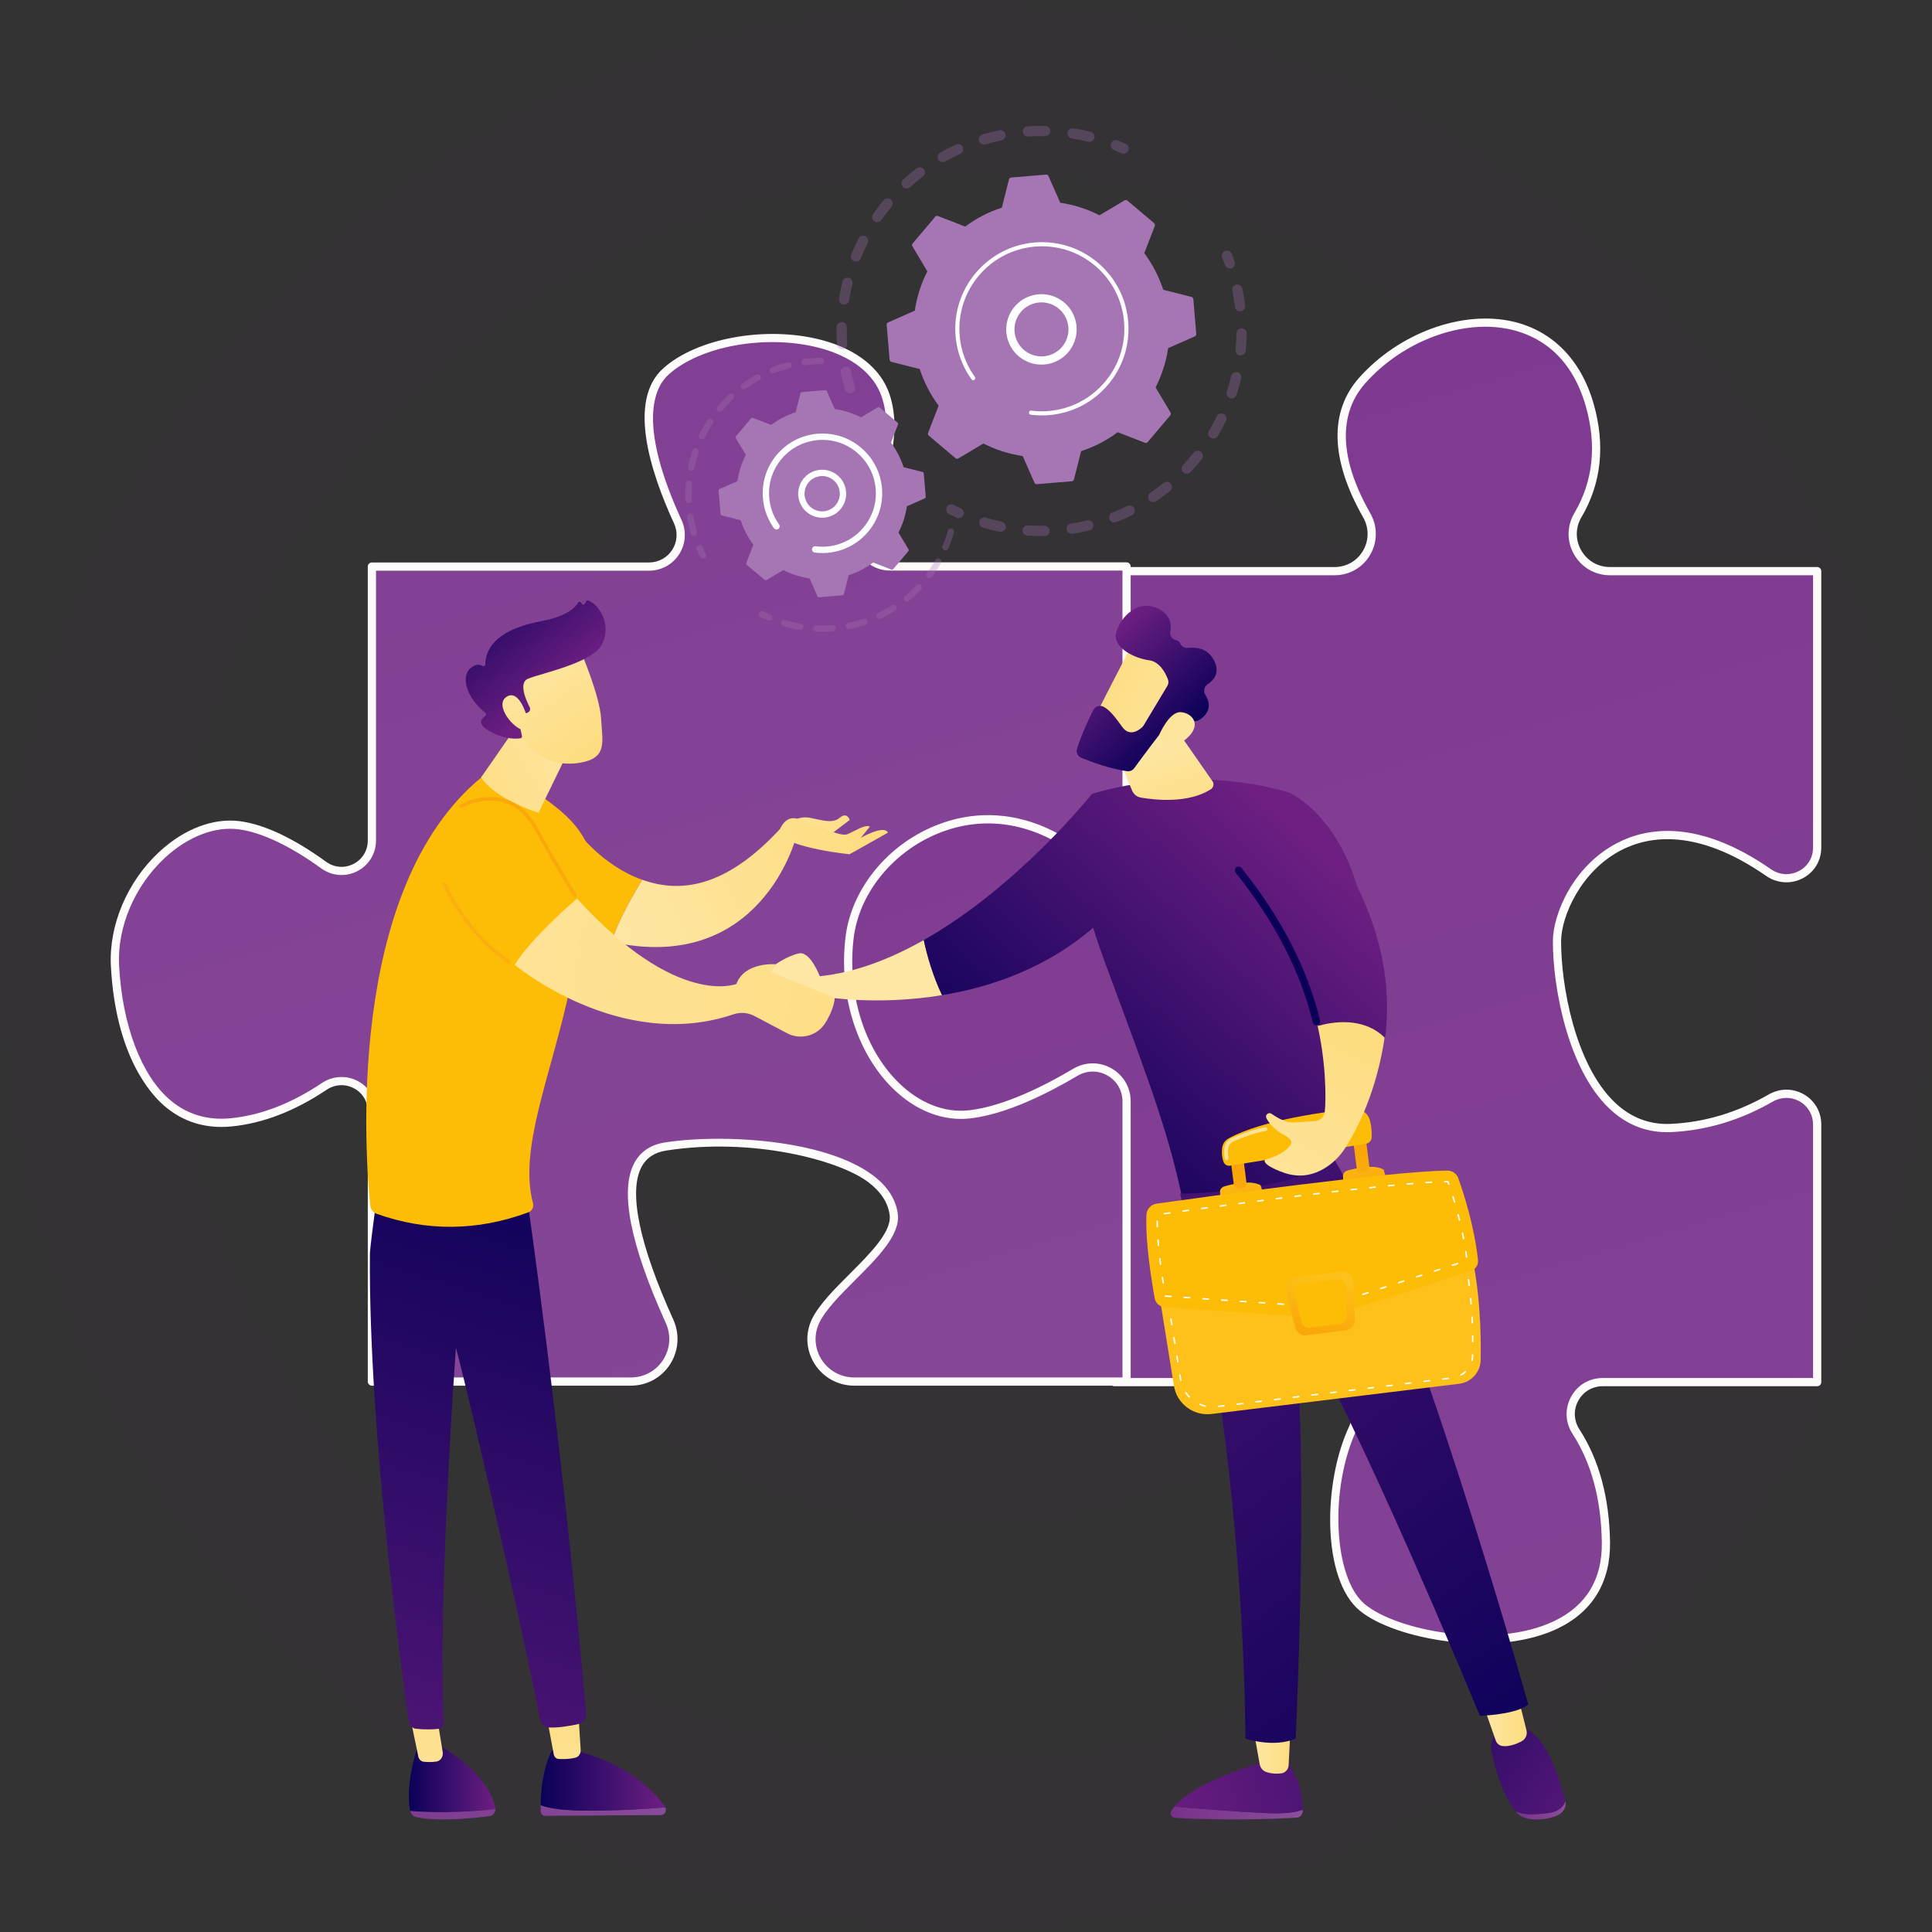 <?xml version="1.0" encoding="UTF-8"?>
<svg id="Calque_2" data-name="Calque 2" xmlns="http://www.w3.org/2000/svg" xmlns:xlink="http://www.w3.org/1999/xlink" viewBox="0 0 3169.36 3169.36">
  <rect x="0" y="0" width="3169.36" height="3169.36" fill="#333333" stroke="none"/>
  <defs>
    <style>
      .cls-1 {
        fill: url(#linear-gradient-38);
      }

      .cls-1, .cls-2, .cls-3, .cls-4, .cls-5, .cls-6, .cls-7, .cls-8, .cls-9, .cls-10, .cls-11, .cls-12, .cls-13, .cls-14, .cls-15, .cls-16, .cls-17, .cls-18, .cls-19, .cls-20, .cls-21, .cls-22, .cls-23, .cls-24, .cls-25, .cls-26, .cls-27, .cls-28, .cls-29, .cls-30, .cls-31, .cls-32, .cls-33, .cls-34, .cls-35, .cls-36, .cls-37, .cls-38, .cls-39, .cls-40, .cls-41, .cls-42, .cls-43, .cls-44, .cls-45, .cls-46, .cls-47, .cls-48, .cls-49, .cls-50, .cls-51, .cls-52 {
        stroke-width: 0px;
      }

      .cls-2 {
        fill: url(#linear-gradient-12);
      }

      .cls-3 {
        fill: url(#linear-gradient-17);
      }

      .cls-4 {
        fill: url(#linear-gradient-19);
      }

      .cls-5 {
        fill: url(#linear-gradient-33);
      }

      .cls-6 {
        fill: url(#linear-gradient);
      }

      .cls-7 {
        fill: url(#linear-gradient-21);
      }

      .cls-8 {
        fill: url(#linear-gradient-6);
      }

      .cls-53 {
        opacity: .04;
      }

      .cls-54 {
        fill: none;
        isolation: isolate;
        stroke: #6d2380;
        stroke-miterlimit: 10;
        stroke-width: 287.05px;
      }

      .cls-9 {
        fill: #fdfcfb;
      }

      .cls-10 {
        fill: url(#linear-gradient-42);
      }

      .cls-11 {
        fill: #a576b3;
      }

      .cls-12 {
        fill: url(#linear-gradient-15);
      }

      .cls-13 {
        fill: url(#linear-gradient-11);
      }

      .cls-14 {
        fill: url(#linear-gradient-5);
      }

      .cls-15 {
        fill: url(#linear-gradient-31);
      }

      .cls-16 {
        opacity: .58;
      }

      .cls-16, .cls-26 {
        fill: #fff;
      }

      .cls-17 {
        fill: url(#linear-gradient-34);
      }

      .cls-18 {
        fill: url(#linear-gradient-41);
      }

      .cls-19 {
        fill: url(#linear-gradient-40);
      }

      .cls-20 {
        fill: url(#linear-gradient-13);
      }

      .cls-21 {
        fill: url(#linear-gradient-23);
      }

      .cls-22 {
        fill: url(#linear-gradient-25);
      }

      .cls-23 {
        fill: url(#linear-gradient-43);
      }

      .cls-24 {
        fill: url(#linear-gradient-16);
      }

      .cls-25 {
        fill: url(#linear-gradient-22);
      }

      .cls-27 {
        fill: url(#linear-gradient-35);
      }

      .cls-55 {
        opacity: .3;
      }

      .cls-28 {
        fill: url(#linear-gradient-32);
      }

      .cls-29 {
        fill: url(#linear-gradient-20);
      }

      .cls-30 {
        fill: url(#linear-gradient-14);
      }

      .cls-31 {
        fill: url(#linear-gradient-2);
      }

      .cls-32 {
        fill: url(#linear-gradient-45);
      }

      .cls-33 {
        fill: url(#linear-gradient-7);
      }

      .cls-34 {
        fill: url(#linear-gradient-39);
      }

      .cls-35 {
        fill: url(#linear-gradient-3);
      }

      .cls-36 {
        fill: url(#linear-gradient-9);
      }

      .cls-37 {
        fill: url(#linear-gradient-27);
      }

      .cls-38 {
        fill: url(#linear-gradient-36);
      }

      .cls-39 {
        fill: url(#linear-gradient-8);
      }

      .cls-40 {
        fill: url(#linear-gradient-47);
      }

      .cls-41 {
        fill: url(#linear-gradient-24);
      }

      .cls-42 {
        fill: url(#linear-gradient-26);
      }

      .cls-43 {
        fill: url(#linear-gradient-18);
      }

      .cls-44 {
        fill: url(#linear-gradient-30);
      }

      .cls-45 {
        fill: url(#linear-gradient-44);
      }

      .cls-46 {
        fill: url(#linear-gradient-29);
      }

      .cls-47 {
        fill: url(#linear-gradient-46);
      }

      .cls-48 {
        fill: url(#linear-gradient-28);
      }

      .cls-49 {
        fill: url(#linear-gradient-10);
      }

      .cls-50 {
        fill: #fdfeff;
      }

      .cls-51 {
        fill: url(#linear-gradient-4);
      }

      .cls-52 {
        fill: url(#linear-gradient-37);
      }
    </style>
    <linearGradient id="linear-gradient" x1="-429.57" y1="6066.39" x2="1908.71" y2="-1835.36" gradientTransform="translate(3145.45) rotate(-180) scale(1 -1)" gradientUnits="userSpaceOnUse">
      <stop offset="0" stop-color="#8b4e9c"/>
      <stop offset="1" stop-color="#78318b"/>
    </linearGradient>
    <linearGradient id="linear-gradient-2" x1="1186.83" y1="4458.21" x2="3497.42" y2="-3349.97" xlink:href="#linear-gradient"/>
    <linearGradient id="linear-gradient-3" x1="1250.33" y1="1659.61" x2="1282.89" y2="1648.32" gradientUnits="userSpaceOnUse">
      <stop offset="0" stop-color="#fedd81"/>
      <stop offset="1" stop-color="#fee7a5"/>
    </linearGradient>
    <linearGradient id="linear-gradient-4" x1="1482.12" y1="1720.28" x2="1956.32" y2="1203.37" gradientUnits="userSpaceOnUse">
      <stop offset="0" stop-color="#0a0058"/>
      <stop offset="1" stop-color="#6e1f82"/>
    </linearGradient>
    <linearGradient id="linear-gradient-5" x1="1698.59" y1="1918.87" x2="2172.79" y2="1401.96" xlink:href="#linear-gradient-4"/>
    <linearGradient id="linear-gradient-6" x1="652.65" y1="1359.52" x2="604.19" y2="1214.13" gradientTransform="translate(1290.1)" xlink:href="#linear-gradient-3"/>
    <linearGradient id="linear-gradient-7" x1="1806.18" y1="1110.98" x2="1980.36" y2="1186.72" xlink:href="#linear-gradient-3"/>
    <linearGradient id="linear-gradient-8" x1="4807.38" y1="5367.2" x2="5015.45" y2="5367.2" gradientTransform="translate(9134.96 1036.92) rotate(-133.27) scale(1 -1)" xlink:href="#linear-gradient-4"/>
    <linearGradient id="linear-gradient-9" x1="1795.32" y1="1135.95" x2="1969.51" y2="1211.68" xlink:href="#linear-gradient-3"/>
    <linearGradient id="linear-gradient-10" x1="2076.17" y1="2974.21" x2="2292.65" y2="2974.21" gradientTransform="translate(4213.12) rotate(-180) scale(1 -1)" xlink:href="#linear-gradient"/>
    <linearGradient id="linear-gradient-11" x1="2659.45" y1="2771.68" x2="1875.62" y2="2995.09" xlink:href="#linear-gradient-4"/>
    <linearGradient id="linear-gradient-12" x1="2096.16" y1="2872.55" x2="2157.13" y2="2872.55" gradientTransform="translate(4213.12) rotate(-180) scale(1 -1)" xlink:href="#linear-gradient-3"/>
    <linearGradient id="linear-gradient-13" x1="1644.61" y1="2969.54" x2="1727.57" y2="2969.54" gradientTransform="translate(4213.12) rotate(-180) scale(1 -1)" xlink:href="#linear-gradient"/>
    <linearGradient id="linear-gradient-14" x1="2222.48" y1="2726.27" x2="2710.95" y2="3044.35" xlink:href="#linear-gradient-4"/>
    <linearGradient id="linear-gradient-15" x1="1708.51" y1="2821.72" x2="1781.38" y2="2821.72" gradientTransform="translate(4213.12) rotate(-180) scale(1 -1)" xlink:href="#linear-gradient-3"/>
    <linearGradient id="linear-gradient-16" x1="-634.77" y1="2928.72" x2="477.2" y2="1391.36" gradientTransform="translate(1880.12) rotate(-180) scale(1 -1)" xlink:href="#linear-gradient-4"/>
    <linearGradient id="linear-gradient-17" x1="2134.01" y1="1912.55" x2="2160.98" y2="2108.07" gradientUnits="userSpaceOnUse">
      <stop offset="0" stop-color="#f9a004"/>
      <stop offset="1" stop-color="#fdc119"/>
    </linearGradient>
    <linearGradient id="linear-gradient-18" x1="-315.16" y1="2622.91" x2="-318.17" y2="2550.03" gradientTransform="translate(2022.14 -646.12) rotate(-7.3)" xlink:href="#linear-gradient-17"/>
    <linearGradient id="linear-gradient-19" x1="-318.96" y1="2513.49" x2="-303.94" y2="2722.35" gradientTransform="translate(2022.14 -646.12) rotate(-7.3)" xlink:href="#linear-gradient-17"/>
    <linearGradient id="linear-gradient-20" x1="-112.14" y1="2614.55" x2="-115.14" y2="2541.67" gradientTransform="translate(2022.14 -646.12) rotate(-7.3)" xlink:href="#linear-gradient-17"/>
    <linearGradient id="linear-gradient-21" x1="-116.48" y1="2498.94" x2="-101.46" y2="2707.79" gradientTransform="translate(2022.14 -646.12) rotate(-7.3)" xlink:href="#linear-gradient-17"/>
    <linearGradient id="linear-gradient-22" x1="-199.88" y1="2397.25" x2="-220.16" y2="2545.97" gradientTransform="translate(2022.14 -646.12) rotate(-7.3)" gradientUnits="userSpaceOnUse">
      <stop offset="0" stop-color="#fdbc05"/>
      <stop offset="1" stop-color="#fdbc05"/>
    </linearGradient>
    <linearGradient id="linear-gradient-23" x1="2154.82" y1="2299.97" x2="2152.58" y2="2041.52" gradientTransform="matrix(1,0,0,1,0,0)" xlink:href="#linear-gradient-22"/>
    <linearGradient id="linear-gradient-24" x1="2150.37" y1="2209.96" x2="2175.09" y2="2095.34" xlink:href="#linear-gradient-17"/>
    <linearGradient id="linear-gradient-25" x1="-251.18" y1="2780.88" x2="-165.98" y2="2780.88" xlink:href="#linear-gradient-22"/>
    <linearGradient id="linear-gradient-26" x1="2218.09" y1="1711.69" x2="2053.07" y2="2029.03" xlink:href="#linear-gradient-3"/>
    <linearGradient id="linear-gradient-27" x1="1769.16" y1="1983.61" x2="2243.37" y2="1466.7" xlink:href="#linear-gradient-4"/>
    <linearGradient id="linear-gradient-28" x1="2113.78" y1="1480.59" x2="2223.9" y2="1046.84" xlink:href="#linear-gradient-4"/>
    <linearGradient id="linear-gradient-29" x1="-619.4" y1="2917.27" x2="-477.39" y2="2917.27" gradientTransform="translate(1290.1)" xlink:href="#linear-gradient-4"/>
    <linearGradient id="linear-gradient-30" x1="-263.89" y1="2749.74" x2="-780.52" y2="3155.4" gradientTransform="translate(1290.1)" xlink:href="#linear-gradient"/>
    <linearGradient id="linear-gradient-31" x1="-579.91" y1="2755.6" x2="-607.04" y2="2992.34" gradientTransform="translate(1290.1)" xlink:href="#linear-gradient-3"/>
    <linearGradient id="linear-gradient-32" x1="-172.11" y1="2866.45" x2="-688.75" y2="3272.12" gradientTransform="translate(1290.1)" xlink:href="#linear-gradient"/>
    <linearGradient id="linear-gradient-33" x1="-403.16" y1="2920.88" x2="-198.74" y2="2920.88" gradientTransform="translate(1290.1)" xlink:href="#linear-gradient-4"/>
    <linearGradient id="linear-gradient-34" x1="-253.93" y1="2721.85" x2="-281.06" y2="2958.59" gradientTransform="translate(1009.67 48.22) rotate(-3.61)" xlink:href="#linear-gradient-3"/>
    <linearGradient id="linear-gradient-35" x1="942.16" y1="1890.65" x2="489.22" y2="3324.18" xlink:href="#linear-gradient-4"/>
    <linearGradient id="linear-gradient-36" x1="522.97" y1="2002.25" x2="1037.63" y2="1370.73" gradientTransform="matrix(1,0,0,1,0,0)" xlink:href="#linear-gradient-22"/>
    <linearGradient id="linear-gradient-37" x1="761.77" y1="1308.02" x2="950.56" y2="1195.65" xlink:href="#linear-gradient-3"/>
    <linearGradient id="linear-gradient-38" x1="967.71" y1="1232.28" x2="857.53" y2="1070.38" xlink:href="#linear-gradient-3"/>
    <linearGradient id="linear-gradient-39" x1="763.54" y1="950.22" x2="919.3" y2="1132.66" xlink:href="#linear-gradient-4"/>
    <linearGradient id="linear-gradient-40" x1="914.25" y1="1268.66" x2="804.13" y2="1106.85" xlink:href="#linear-gradient-3"/>
    <linearGradient id="linear-gradient-41" x1="774.97" y1="1727.15" x2="1013.19" y2="1401.27" gradientTransform="matrix(1,0,0,1,0,0)" xlink:href="#linear-gradient-22"/>
    <linearGradient id="linear-gradient-42" x1="1400.7" y1="1345.66" x2="1004.38" y2="1542.8" xlink:href="#linear-gradient-3"/>
    <linearGradient id="linear-gradient-43" x1="1394.9" y1="1296.21" x2="1259.34" y2="1437.8" xlink:href="#linear-gradient-3"/>
    <linearGradient id="linear-gradient-44" x1="1402.58" y1="1343.32" x2="1006.27" y2="1540.46" xlink:href="#linear-gradient-3"/>
    <linearGradient id="linear-gradient-45" x1="1568.2" y1="1677.82" x2="418.05" y2="1469.84" xlink:href="#linear-gradient-3"/>
    <linearGradient id="linear-gradient-46" x1="1004.67" y1="1173.4" x2="501.71" y2="1944.31" xlink:href="#linear-gradient-17"/>
    <linearGradient id="linear-gradient-47" x1="997.7" y1="1168.85" x2="494.74" y2="1939.77" xlink:href="#linear-gradient-17"/>
  </defs>
  <g id="Background">
    <g class="cls-53">
      <circle class="cls-54" cx="1584.68" cy="1584.68" r="1441.16"/>
      <circle class="cls-54" cx="1584.68" cy="1584.68" r="782.36"/>
    </g>
  </g>
  <g id="Illustration">
    <g>
      <g>
        <g>
          <path class="cls-6" d="m2242.05,845.35c-37.56-65.98-66.47-154.71-7.44-221.13,106.63-119.95,319.88-146.61,373.19,39.99,22.05,77.19,6.48,137.18-19.37,181-23.94,40.58,5.57,91.73,52.69,91.73h339.87v453.47c0,40.95-46,64.38-79.64,41.04-228-158.25-346.89,28.41-347.14,112.42-.28,93.3,40.26,313.21,186.87,306.55,67-3.04,122.87-25.57,163.78-49.14,33.88-19.52,76.13,4.25,76.13,43.35v422.66h-351.73c-41.76,0-66.67,46.12-43.95,81.16,26.1,40.26,47.95,98.63,49.14,181.7,3.03,211.47-319.88,173.27-399.84,106.63-57.12-47.6-59.47-200.23-15-294.62,16.43-34.87-10.59-74.87-49.15-74.87h-342.36v-462.52c0-33.72-36.62-54.45-65.61-37.23-58.92,35.01-149.93,78.91-240.94,82.87-153.27,6.67-173.27-166.6-179.93-299.88-5.89-117.71,218.54-308.27,395.69-192.1,29.03,19.03,88.6,46.89,88.6,12.18v-433.67h363.32c47.05,0,76.09-50.71,52.81-91.6Z"/>
          <path class="cls-9" d="m2430.4,2696.18c-17.9,0-36.44-1.18-55.39-3.57-61.01-7.7-116.47-27.1-144.72-50.65-61.64-51.37-60.75-209.37-16.78-302.67,6.61-14.02,5.53-29.73-2.95-43.1-8.8-13.87-23.79-22.16-40.1-22.16h-342.36c-3.72,0-6.74-3.02-6.74-6.74v-462.52c0-13.35-6.9-25.24-18.47-31.82-11.61-6.61-25.42-6.47-36.96.39-60.63,36.03-152.19,79.81-244.09,83.81-70.66,3.14-121.67-31.09-151.45-101.57-25.26-59.78-32.13-137.03-35.51-204.71-3.22-64.33,56.5-146.56,142-195.54,90.91-52.07,187.18-52.99,264.13-2.53,26.72,17.53,62.82,32.51,74.55,26.19.99-.53,3.61-1.95,3.61-8.37v-433.67c0-3.72,3.02-6.74,6.74-6.74h363.32c19.53,0,37.02-10.04,46.8-26.86,9.89-17.01,9.95-37.45.15-54.66-53.67-94.26-55.96-173.43-6.62-228.94,65.18-73.32,168.75-111.29,251.81-92.36,65.08,14.84,112.28,62.77,132.91,134.97,19.45,68.08,12.7,130.76-20.05,186.28-9.95,16.87-10.08,37.11-.35,54.14,9.81,17.17,27.47,27.42,47.24,27.42h339.86c3.72,0,6.74,3.02,6.74,6.74v453.47c0,21.59-11.39,40.43-30.46,50.42-19.08,9.98-41.98,8.51-59.77-3.84-113.14-78.53-192.16-66.18-238.54-42.01-66.66,34.75-97.89,109.4-98.01,148.91-.22,72.21,22.99,202.19,87.8,264.31,26.22,25.13,57.09,37.02,92.03,35.48,55.44-2.52,109.52-18.75,160.72-48.25,18.2-10.49,39.83-10.52,57.88-.09,17.76,10.26,28.36,28.69,28.36,49.29v422.66c0,3.72-3.02,6.74-6.74,6.74h-351.73c-17.05,0-32.07,8.91-40.18,23.83-8.14,14.99-7.44,32.53,1.89,46.93,32.28,49.79,49.18,112.13,50.23,185.27.93,65.28-28.83,114.22-86.08,141.54-33.98,16.21-77.06,24.59-124.72,24.59Zm-595.56-435.63h335.62c20.95,0,40.2,10.62,51.49,28.42,10.84,17.09,12.25,38.05,3.76,56.07-45.31,96.16-38.52,243.45,13.21,286.57,53.02,44.18,213.16,74.22,310.39,27.82,52.89-25.24,79.27-68.7,78.4-129.18-1.01-70.57-17.18-130.5-48.06-178.13-12.06-18.6-12.97-41.3-2.43-60.7,10.51-19.33,29.95-30.87,52.03-30.87h344.98v-415.92c0-15.73-8.08-29.79-21.62-37.61-13.82-7.99-30.41-7.95-44.4.1-53.09,30.58-109.22,47.42-166.84,50.03-38.63,1.78-72.98-11.44-101.97-39.22-67.87-65.05-92.18-199.55-91.95-274.08.13-44.06,32.88-123.1,105.26-160.83,49.67-25.9,133.79-39.47,252.47,42.89,13.86,9.62,30.99,10.72,45.83,2.97,14.54-7.61,23.23-21.99,23.23-38.47v-446.72h-333.12c-24.67,0-46.71-12.79-58.95-34.22-12.16-21.29-11.99-46.59.45-67.68,30.8-52.22,37.09-111.34,18.7-175.72-24.63-86.2-80.45-115.84-122.94-125.53-78.5-17.92-176.68,18.35-238.73,88.17-31.48,35.41-55.59,101.16,8.26,213.31h0c12.2,21.43,12.12,46.9-.21,68.11-12.22,21.02-34.07,33.56-58.46,33.56h-356.58v426.92c0,11.96-5.81,17.6-10.68,20.24-25.75,13.91-85.81-25.11-88.36-26.77-72.55-47.59-163.68-46.51-250.03,2.96-80.02,45.84-138.16,124.58-135.23,183.16,3.33,66.5,10.02,142.29,34.47,200.14,27.74,65.65,72.98,96.19,138.44,93.35,89.09-3.87,178.49-46.69,237.79-81.93,15.76-9.36,34.64-9.55,50.52-.52,15.83,9.01,25.28,25.28,25.28,43.54v455.77Z"/>
        </g>
        <g>
          <path class="cls-31" d="m531.85,1782.24c-39.98,26.83-92.75,52.93-152.23,58.88-131.7,13.17-184.38-131.7-190.97-256.82-6.58-125.12,105.36-243.65,204.14-230.48,46.52,6.2,97.43,35.78,138.27,65.33,32.98,23.87,79.04.4,79.04-40.32v-449.39h454.64c37.89,0,63-39.13,47.17-73.55-35.67-77.53-75.74-195.34-19.86-246.19,86.84-79.02,321.44-79.02,360.95,39.51,22.12,66.37-7.93,146.22-38.67,203.65-18.53,34.62,6.48,76.4,45.74,76.4h388.03v416.19c0,44.4-50.21,71.99-86.42,46.29-167.85-119.13-351.16,6.53-367.96,146.47-19.76,164.63,85.61,302.91,197.56,289.75,56.85-6.69,122.18-38.85,172.73-68.88,37.12-22.06,84.1,4.43,84.1,47.62v459.69h-446.93c-51.14,0-85.34-53.34-63.18-99.43,26.42-54.92,134.67-122.34,128.17-174.37-13.17-105.36-247.76-131.43-374.12-111.81-96.44,14.97-48.5,165.83,6.31,286.73,21.01,46.34-12.45,98.88-63.33,98.88h-424.93v-443.21c0-40.23-44.84-63.35-78.25-40.93Z"/>
          <path class="cls-9" d="m1848.1,2273.11h-446.93c-26.56,0-50.87-13.44-65.03-35.96-13.98-22.24-15.56-49.58-4.23-73.13,11.35-23.6,36.95-49.2,61.7-73.95,34.06-34.06,69.28-69.28,65.86-96.66-2.53-20.27-14.4-38.52-35.26-54.26-47.54-35.86-189.06-73.78-331.14-51.73-19.19,2.98-32.42,11.65-40.46,26.52-21.99,40.68-4.05,127.39,51.88,250.76,10.87,23.97,8.88,51.44-5.32,73.48-14.1,21.87-38.07,34.93-64.14,34.93h-424.94c-3.72,0-6.74-3.02-6.74-6.74v-443.2c0-16.11-8.44-30.23-22.57-37.77-14.5-7.73-31.39-6.82-45.18,2.44-51.65,34.66-103.91,54.85-155.32,59.99-42.48,4.25-79.63-7.03-110.48-33.5-23.87-20.49-80.22-83.88-87.9-229.67-3.53-67.04,27-138.89,79.66-187.5,40.68-37.55,88.85-55.77,132.1-50.01,40.15,5.35,87.7,27.74,141.33,66.55,13.41,9.7,30.19,11.02,44.89,3.51,14.68-7.5,23.45-21.84,23.45-38.36v-449.39c0-3.72,3.02-6.74,6.74-6.74h454.64c15.5,0,29.73-7.77,38.07-20.78,8.33-13,9.44-29.15,2.97-43.21-40.04-87.02-75.71-201.73-18.27-253.99,55.04-50.09,169.15-70.8,259.77-47.13,58.12,15.17,97.93,46.96,112.11,89.49,23.06,69.2-8.54,151.83-39.12,208.96-7.58,14.16-7.19,30.81,1.04,44.55,8.22,13.73,22.72,21.93,38.76,21.93h388.03c3.72,0,6.74,3.02,6.74,6.74v416.19c0,23.59-13.12,45.02-34.24,55.93-20.66,10.67-44.15,9.13-62.82-4.13-71.13-50.48-151.08-60.21-225.14-27.39-71.81,31.81-123.71,98.22-132.23,169.17-10.78,89.79,16.85,179.97,72.09,235.34,35,35.08,76.87,51.75,117.98,46.91,57.37-6.75,124.15-40.7,170.07-67.99,19.6-11.65,43.12-11.89,62.88-.65,19.66,11.19,31.4,31.4,31.4,54.06v459.69c0,3.72-3.02,6.74-6.74,6.74Zm-669.6-405.01c88.42,0,195.14,16.01,253.83,60.28,23.88,18.01,37.52,39.33,40.52,63.35,4.24,33.92-33.35,71.51-69.7,107.86-23.95,23.96-48.73,48.73-59.08,70.27-9.31,19.35-8,41.82,3.49,60.11,11.67,18.57,31.71,29.66,53.61,29.66h440.19v-452.95c0-17.75-9.19-33.58-24.59-42.34-15.5-8.82-33.93-8.63-49.33.52-47.04,27.95-115.66,62.75-175.38,69.78-45.23,5.33-91.13-12.71-129.1-50.78-58.09-58.23-87.19-152.67-75.93-246.47,9.07-75.58,64.08-146.19,140.15-179.89,78.58-34.81,163.25-24.61,238.4,28.73,14.5,10.28,32.75,11.46,48.83,3.15,16.62-8.59,26.94-25.42,26.94-43.95v-409.44h-381.29c-20.83,0-39.64-10.65-50.33-28.49-10.69-17.85-11.2-39.47-1.37-57.84,29.33-54.79,59.77-133.68,38.22-198.33-12.69-38.07-49.17-66.73-102.72-80.71-86.67-22.62-195.28-3.27-247.29,44.06-23.23,21.14-51.33,80.21,21.45,238.38,8.39,18.25,6.95,39.24-3.87,56.12-10.83,16.9-29.31,27-49.42,27h-447.9v442.65c0,21.37-11.8,40.67-30.8,50.37-19.02,9.72-41.6,7.96-58.93-4.59-51.07-36.96-97.83-59.13-135.21-64.11-39.27-5.25-83.45,11.73-121.17,46.55-49.8,45.97-78.67,113.75-75.35,176.89,5.14,97.54,36.24,179.84,83.21,220.15,27.94,23.98,61.71,34.2,100.35,30.32,49.18-4.92,99.36-24.35,149.15-57.77h0c17.74-11.9,40.36-13.1,59.04-3.14,18.6,9.92,29.71,28.49,29.71,49.67v436.46h418.19c21.46,0,41.21-10.75,52.81-28.75,11.71-18.17,13.35-40.82,4.38-60.6-58.56-129.17-75.88-217.57-51.46-262.74,10.03-18.57,26.94-29.81,50.25-33.43,24.38-3.79,54.68-5.99,87.5-5.99Z"/>
        </g>
      </g>
      <g>
        <g>
          <g class="cls-55">
            <path class="cls-11" d="m1395.89,645.18c-4.19.78-8.37-1.71-9.61-5.88-2.71-9.12-5.07-18.5-7.01-27.86-.94-4.56,1.99-9.02,6.54-9.96.06-.01.11-.02.16-.03,4.5-.84,8.86,2.07,9.79,6.57,1.84,8.9,4.08,17.8,6.66,26.47,1.33,4.46-1.21,9.15-5.67,10.48-.29.09-.58.15-.86.21Zm-12.95-72.24c-.32.06-.66.1-.99.13-4.64.31-8.66-3.2-8.97-7.84-.64-9.54-.88-19.19-.71-28.7.08-4.65,3.9-8.34,8.57-8.27,4.65.08,8.35,3.92,8.27,8.57-.16,9.04.07,18.21.68,27.27.29,4.3-2.71,8.07-6.85,8.84Zm3.27-73.29c-.92.17-1.89.19-2.87.04-4.59-.73-7.73-5.05-7-9.64,1.49-9.42,3.42-18.89,5.72-28.15,1.12-4.52,5.69-7.26,10.21-6.15,4.51,1.12,7.27,5.69,6.15,10.21-2.18,8.79-4.01,17.79-5.43,26.73-.57,3.62-3.37,6.33-6.77,6.96Zm19.59-70.74c-1.52.28-3.14.15-4.69-.47-4.32-1.74-6.4-6.65-4.67-10.96,3.57-8.85,7.56-17.66,11.86-26.17,2.1-4.15,7.17-5.81,11.32-3.71,4.15,2.1,5.81,7.17,3.71,11.32-4.09,8.08-7.88,16.44-11.27,24.86-1.12,2.77-3.54,4.62-6.27,5.13Zm34.87-64.59c-2.14.4-4.43-.02-6.35-1.36-3.82-2.65-4.77-7.9-2.12-11.72,5.43-7.82,11.27-15.52,17.36-22.88,2.96-3.59,8.27-4.09,11.86-1.12,3.58,2.97,4.09,8.28,1.12,11.86-5.79,6.99-11.34,14.31-16.5,21.74-1.32,1.9-3.27,3.09-5.37,3.48Zm48.28-55.27c-2.77.52-5.73-.36-7.77-2.59-3.14-3.43-2.9-8.76.53-11.9,7.03-6.44,14.43-12.65,21.99-18.47,3.69-2.84,8.98-2.15,11.82,1.54,2.84,3.68,2.15,8.97-1.54,11.81-7.18,5.53-14.21,11.43-20.89,17.55-1.2,1.1-2.64,1.79-4.13,2.06Zm299.75-76.45c-1.15.21-2.35.19-3.56-.1-8.79-2.17-17.79-3.98-26.75-5.38-4.6-.72-7.74-5.03-7.02-9.62.72-4.6,5.03-7.74,9.63-7.02,9.44,1.48,18.92,3.39,28.17,5.67,4.52,1.11,7.28,5.68,6.16,10.2-.82,3.31-3.49,5.68-6.64,6.27Zm-240.46,33.28c-3.44.64-7.05-.91-8.87-4.12-2.3-4.05-.88-9.19,3.16-11.49,8.29-4.71,16.89-9.12,25.55-13.11,4.24-1.92,9.23-.1,11.17,4.13,1.94,4.23.09,9.23-4.14,11.17-8.23,3.78-16.39,7.97-24.26,12.44-.84.47-1.72.79-2.61.96Zm167.68-42.7c-.55.1-1.11.15-1.69.15-9.06-.14-18.24.1-27.29.73-4.64.32-8.66-3.18-8.99-7.82-.32-4.64,3.18-8.69,7.82-8.98,9.53-.66,19.19-.92,28.72-.77,4.65.07,8.36,3.91,8.29,8.56-.06,4.07-3.01,7.43-6.87,8.15Zm-100.23,13.87c-4.18.78-8.36-1.7-9.61-5.86-1.34-4.46,1.19-9.15,5.65-10.49,9.13-2.73,18.49-5.11,27.84-7.06.06-.01.12-.03.18-.04,4.49-.84,8.85,2.06,9.79,6.56.95,4.56-1.97,9.02-6.53,9.97-8.88,1.85-17.77,4.11-26.44,6.71-.29.08-.59.16-.88.21Z"/>
            <path class="cls-11" d="m1844.63,251.9c-1.63.3-3.37.13-5-.6-3.96-1.78-8.02-3.51-12.08-5.14-4.32-1.73-6.41-6.64-4.67-10.96,1.73-4.32,6.64-6.42,10.96-4.67,4.27,1.71,8.54,3.53,12.71,5.41,4.24,1.91,6.14,6.9,4.23,11.14-1.18,2.62-3.52,4.34-6.14,4.83Z"/>
          </g>
          <g class="cls-55">
            <path class="cls-11" d="m2019.09,440.39c-4,.75-8.06-1.49-9.47-5.44-1.46-4.09-3.04-8.22-4.68-12.27-1.75-4.31.33-9.23,4.64-10.97,4.33-1.75,9.23.33,10.97,4.64,1.73,4.26,3.38,8.61,4.93,12.92,1.57,4.38-.71,9.2-5.09,10.77-.43.15-.87.27-1.3.35Z"/>
            <path class="cls-11" d="m1770.89,873.64c-3.81.71-7.65,1.36-11.51,1.95-4.6.7-8.9-2.46-9.6-7.06-.7-4.6,2.48-8.92,7.06-9.6,8.91-1.36,17.75-3.07,26.37-5.13,4.53-1.07,9.07,1.72,10.15,6.24,1.08,4.53-1.72,9.07-6.24,10.15-5.33,1.27-10.79,2.43-16.23,3.45Zm-55.83,5.63c-.46.09-.94.14-1.43.14-9.4.15-18.91-.1-28.26-.75-4.64-.32-8.15-4.34-7.83-8.98.32-4.64,4.35-8.16,8.98-7.83,8.88.61,17.92.84,26.85.71,4.65-.07,8.48,3.64,8.55,8.29.06,4.17-2.9,7.67-6.87,8.41Zm114.37-22.31c-3.9.73-7.9-1.39-9.39-5.23-1.69-4.34.46-9.22,4.8-10.91,8.3-3.22,16.56-6.85,24.58-10.78,4.18-2.04,9.23-.32,11.27,3.86,2.05,4.18.32,9.23-3.86,11.27-8.44,4.14-17.15,7.95-25.89,11.35-.5.19-1.01.34-1.51.43Zm-186.28,15.47c-1.05.2-2.16.19-3.27-.04-9.19-1.92-18.41-4.26-27.41-6.94-4.46-1.33-6.99-6.02-5.66-10.48,1.33-4.46,6.02-6.99,10.48-5.66,8.54,2.55,17.29,4.77,26.02,6.59,4.55.95,7.47,5.42,6.52,9.97-.72,3.44-3.44,5.95-6.7,6.56Zm250.24-48.92c-3.2.6-6.6-.7-8.54-3.58-2.6-3.86-1.58-9.09,2.28-11.69,7.38-4.97,14.65-10.32,21.61-15.92,3.63-2.91,8.93-2.34,11.84,1.29,2.91,3.63,2.34,8.93-1.29,11.84-7.33,5.89-14.98,11.53-22.75,16.76-.98.66-2.06,1.09-3.15,1.3Zm55.07-46.68c-2.56.48-5.31-.23-7.34-2.16-3.38-3.2-3.53-8.53-.33-11.91,6.13-6.48,12.06-13.3,17.62-20.26,2.9-3.64,8.2-4.23,11.84-1.32,3.63,2.91,4.23,8.21,1.32,11.84-5.85,7.32-12.09,14.5-18.55,21.32-1.27,1.34-2.88,2.17-4.56,2.49Zm43.58-57.57c-1.95.36-4.03.05-5.86-1.05-3.99-2.38-5.3-7.56-2.91-11.55,4.58-7.67,8.88-15.61,12.79-23.61,2.04-4.18,7.08-5.91,11.27-3.87,4.18,2.04,5.91,7.09,3.87,11.27-4.12,8.42-8.65,16.78-13.46,24.85-1.29,2.16-3.4,3.53-5.69,3.96Zm29.99-65.7c-1.35.25-2.78.18-4.17-.28-4.42-1.45-6.82-6.21-5.37-10.63,2.79-8.48,5.25-17.17,7.31-25.84,1.08-4.53,5.62-7.32,10.14-6.25,4.53,1.07,7.33,5.62,6.25,10.14-2.17,9.13-4.76,18.28-7.69,27.21-1,3.03-3.54,5.1-6.46,5.65Zm14.84-70.71c-.76.14-1.55.18-2.36.1-4.63-.44-8.03-4.56-7.58-9.19.85-8.86,1.33-17.88,1.43-26.8.05-4.65,3.88-8.38,8.52-8.33,4.65.05,8.38,3.87,8.33,8.52-.11,9.39-.61,18.89-1.51,28.22-.37,3.82-3.24,6.81-6.83,7.48Zm-1.06-72.19c-.17.03-.34.06-.52.08-4.62.57-8.83-2.7-9.4-7.32-.81-6.52-1.83-13.08-3.04-19.53-.44-2.33-.9-4.66-1.38-6.97-.95-4.56,1.96-9.02,6.52-9.97,4.59-1.06,9.02,1.96,9.97,6.51.51,2.43.99,4.87,1.45,7.33,1.27,6.78,2.34,13.69,3.2,20.54.55,4.44-2.46,8.51-6.8,9.32Z"/>
            <path class="cls-11" d="m1574.32,849.83c-1.65.31-3.4.13-5.04-.62-4.15-1.89-8.34-3.91-12.45-5.99-4.15-2.1-5.81-7.17-3.71-11.32,2.1-4.15,7.17-5.81,11.32-3.71,3.9,1.98,7.88,3.89,11.82,5.69,4.23,1.93,6.1,6.92,4.17,11.16-1.18,2.59-3.52,4.3-6.12,4.79Z"/>
          </g>
          <g>
            <path class="cls-11" d="m1567.53,751.7c1.28,1.08,3.11,1.23,4.56.38l41.17-24.52c19.94,10.16,41.64,17.22,64.43,20.58l19.35,43.81c.68,1.54,2.26,2.47,3.93,2.33l57.28-4.82c1.67-.14,3.07-1.33,3.49-2.96l11.76-46.42c21.91-7.11,42.12-17.7,60.09-31.05l44.69,17.31c1.57.61,3.34.15,4.43-1.13l37.1-43.91c1.08-1.28,1.24-3.11.38-4.56l-24.52-41.17c10.16-19.94,17.22-41.64,20.58-64.43l43.81-19.35c1.54-.68,2.47-2.26,2.33-3.93l-4.82-57.28c-.14-1.67-1.33-3.07-2.96-3.49l-46.42-11.76c-7.11-21.91-17.69-42.12-31.05-60.08l17.31-44.69c.61-1.57.15-3.34-1.13-4.43l-43.91-37.1c-1.28-1.09-3.11-1.23-4.56-.38l-41.17,24.52c-19.94-10.17-41.64-17.22-64.43-20.58l-19.35-43.81c-.68-1.54-2.26-2.47-3.93-2.33l-57.28,4.82c-1.67.14-3.07,1.33-3.49,2.96l-11.76,46.42c-21.91,7.11-42.12,17.69-60.09,31.05l-44.69-17.31c-1.57-.61-3.35-.15-4.43,1.13l-37.1,43.91c-1.08,1.28-1.23,3.11-.38,4.56l24.52,41.17c-10.16,19.94-17.22,41.64-20.58,64.43l-43.81,19.35c-1.54.68-2.47,2.26-2.33,3.93l4.82,57.28c.14,1.67,1.33,3.07,2.96,3.49l46.42,11.76c7.11,21.9,17.69,42.12,31.05,60.08l-17.3,44.69c-.61,1.57-.15,3.34,1.13,4.43l43.91,37.1Z"/>
            <path class="cls-50" d="m1719.04,597.17c-27.69,5.18-55.8-10.61-65.22-38.02-10.36-30.13,5.73-63.07,35.85-73.43,14.6-5.02,30.27-4.05,44.14,2.72,13.87,6.77,24.27,18.54,29.29,33.13,10.36,30.13-5.73,63.07-35.85,73.43-2.72.93-5.46,1.65-8.2,2.17Zm-18.63-100.38c-2.14.4-4.26.96-6.35,1.68-23.1,7.94-35.43,33.2-27.49,56.3,7.94,23.1,33.19,35.44,56.3,27.49,23.1-7.94,35.43-33.2,27.49-56.3-3.85-11.19-11.82-20.21-22.46-25.41-8.64-4.22-18.2-5.5-27.49-3.76Z"/>
            <path class="cls-50" d="m1735.54,678.98c-4.75.89-9.58,1.54-14.47,1.96h0c-1.54.13-3.08.23-4.62.31-7.6.39-15.22.18-22.74-.63-.1-.01-.21-.02-.31-.03-.29-.03-.58-.07-.87-.1-.57-.06-1.13-.14-1.7-.21-1.49-.19-2.62-1.32-2.88-2.72-.06-.34-.07-.7-.03-1.06.24-1.85,1.93-3.14,3.77-2.91,9.5,1.23,19.19,1.44,28.81.63,47.79-4.01,87.74-32.53,108.54-72.13,11.57-22.03,17.21-47.48,14.98-74.06-.39-4.66-1.01-9.27-1.86-13.8-5.71-30.52-21.61-57.92-45.65-78.23-27.61-23.33-62.66-34.51-98.68-31.48-74.39,6.26-129.77,71.84-123.52,146.19.39,4.58,1,9.13,1.84,13.63,3.64,19.47,11.51,37.92,23.09,54.01.3.42.49.88.58,1.35.23,1.24-.25,2.57-1.34,3.35-1.51,1.08-3.62.75-4.7-.77-12.16-16.89-20.42-36.27-24.24-56.71-.88-4.72-1.53-9.49-1.94-14.3-6.56-78.07,51.63-146.91,129.67-153.47,37.82-3.18,74.6,8.56,103.59,33.05,25.24,21.32,41.93,50.09,47.92,82.13.89,4.76,1.54,9.6,1.96,14.49,3.18,37.82-8.56,74.61-33.05,103.59-21.33,25.24-50.1,41.93-82.15,47.93Z"/>
          </g>
        </g>
        <g>
          <g class="cls-55">
            <path class="cls-11" d="m1154.11,916.24c-2.21.41-4.52-.65-5.59-2.76-2-3.94-3.91-7.99-5.68-12.04-1.15-2.63.06-5.7,2.7-6.85,2.63-1.16,5.7.06,6.85,2.7,1.68,3.86,3.5,7.72,5.41,11.48,1.3,2.56.28,5.69-2.28,7-.46.23-.93.39-1.41.47Z"/>
            <path class="cls-11" d="m1139.32,879.04c-2.59.48-5.18-1.06-5.94-3.64-2.15-7.3-3.95-14.79-5.35-22.26-.29-1.57-.57-3.15-.84-4.74-.47-2.84,1.62-5.44,4.29-5.99,2.84-.47,5.51,1.45,5.98,4.28.25,1.52.51,3.03.8,4.53,1.33,7.13,3.05,14.27,5.1,21.23.81,2.76-.76,5.65-3.52,6.46-.17.05-.35.09-.52.12Zm-8.8-53.3c-.24.05-.49.08-.74.09-2.87.12-5.3-2.11-5.42-4.98-.39-9.21-.21-18.53.54-27.69.23-2.87,2.76-4.99,5.61-4.76,2.87.23,5,2.74,4.76,5.61-.71,8.74-.88,17.63-.51,26.41.11,2.62-1.73,4.86-4.23,5.33Zm4.39-53.85c-.65.12-1.33.12-2.02-.02-2.81-.59-4.62-3.35-4.03-6.16,1.88-9.01,4.35-18.01,7.33-26.73.93-2.72,3.88-4.17,6.61-3.24,2.72.93,4.17,3.89,3.24,6.61-2.85,8.32-5.2,16.89-6.99,25.48-.45,2.13-2.13,3.68-4.14,4.05Zm17.49-51.12c-1.06.2-2.19.07-3.23-.44-2.58-1.26-3.66-4.38-2.4-6.96,4.04-8.29,8.63-16.4,13.64-24.11,1.57-2.41,4.79-3.08,7.2-1.52,2.41,1.57,3.09,4.79,1.52,7.2-4.78,7.35-9.16,15.09-13.01,22.99-.75,1.54-2.16,2.54-3.73,2.84Zm29.44-45.3c-1.48.28-3.07-.09-4.31-1.13-2.2-1.85-2.48-5.13-.63-7.33,5.93-7.05,12.35-13.8,19.08-20.06,2.1-1.96,5.4-1.84,7.35.26,1.96,2.1,1.84,5.4-.26,7.35-6.42,5.98-12.55,12.42-18.2,19.14-.81.96-1.88,1.55-3.02,1.76Zm39.54-36.77c-1.92.36-3.96-.38-5.18-2.07-1.68-2.33-1.16-5.58,1.17-7.26,7.46-5.4,15.34-10.38,23.39-14.8,2.53-1.38,5.68-.46,7.07,2.06,1.38,2.52.46,5.68-2.06,7.06-7.69,4.22-15.19,8.97-22.3,14.11-.64.47-1.36.76-2.09.9Zm47.32-25.98c-2.4.45-4.85-.84-5.79-3.19-1.06-2.67.25-5.7,2.92-6.76,8.53-3.39,17.39-6.28,26.32-8.61,2.8-.68,5.63.95,6.35,3.73.72,2.78-.94,5.62-3.72,6.35-8.53,2.21-16.97,4.98-25.11,8.21-.32.13-.64.22-.97.28Zm79.29-15.49c-.29.06-.6.09-.91.09-7.59.07-15.3.55-22.93,1.44-1.16.13-2.29.27-3.42.42-2.85.38-5.47-1.62-5.85-4.47-.39-2.85,1.62-5.56,4.47-5.85,1.21-.16,2.41-.31,3.62-.45,7.97-.93,16.06-1.44,24.02-1.51,2.87-.03,5.22,2.28,5.25,5.15.02,2.56-1.81,4.71-4.24,5.16Z"/>
          </g>
          <g class="cls-55">
            <path class="cls-11" d="m1393.2,1031.95c-2.79.52-5.49-1.3-6.06-4.09-.57-2.82,1.26-5.56,4.08-6.12,8.48-1.7,16.93-3.93,25.12-6.63,2.72-.87,5.67.58,6.57,3.31.9,2.73-.58,5.67-3.31,6.57-8.58,2.83-17.44,5.17-26.33,6.95-.02,0-.05,0-.07.01Zm-26.37,3.65c-.19.03-.37.06-.56.07-9.03.71-18.2.87-27.24.49-2.87-.12-5.1-2.55-4.98-5.42.12-2.88,2.56-5.1,5.42-4.98,8.63.37,17.38.21,25.99-.46,2.86-.23,5.37,1.92,5.59,4.78.21,2.68-1.65,5.04-4.22,5.52Zm76.81-20.32c-2.27.42-4.62-.71-5.66-2.89-1.23-2.59-.12-5.7,2.48-6.92,7.82-3.71,15.49-7.91,22.78-12.52,2.44-1.53,5.64-.81,7.18,1.63,1.53,2.43.81,5.64-1.62,7.18-7.64,4.83-15.68,9.24-23.88,13.12-.42.2-.84.33-1.27.41Zm-129.92,18.04c-.58.11-1.19.12-1.81.02-8.94-1.49-17.88-3.54-26.57-6.11-2.76-.81-4.33-3.71-3.52-6.47.81-2.75,3.71-4.32,6.46-3.51,8.28,2.45,16.8,4.4,25.33,5.82,2.83.47,4.75,3.15,4.28,5.99-.37,2.21-2.09,3.87-4.18,4.26Zm174.84-46.41c-1.81.34-3.75-.3-4.99-1.82-1.82-2.23-1.49-5.51.74-7.32,6.69-5.46,13.11-11.38,19.09-17.62,1.99-2.08,5.29-2.14,7.36-.15,2.07,1.99,2.14,5.29.15,7.36-6.27,6.53-13.01,12.75-20.02,18.48-.7.57-1.5.93-2.33,1.08Zm36.8-38.31c-1.39.26-2.87-.04-4.08-.95-2.3-1.73-2.76-4.99-1.04-7.29,5.2-6.92,10.02-14.22,14.34-21.68,1.44-2.49,4.62-3.34,7.11-1.9,2.49,1.44,3.34,4.62,1.9,7.1-4.52,7.83-9.58,15.48-15.02,22.73-.81,1.08-1.97,1.76-3.2,1.99Zm26.57-46.03c-.97.18-2.01.09-2.99-.33-2.65-1.12-3.88-4.18-2.75-6.83,3.39-7.96,6.33-16.2,8.71-24.49.8-2.75,3.68-4.35,6.44-3.56,2.76.8,4.35,3.68,3.56,6.44-2.51,8.69-5.58,17.33-9.13,25.68-.71,1.66-2.18,2.77-3.84,3.07Z"/>
            <path class="cls-11" d="m1262.52,1018.18c-.99.18-2.04.09-3.03-.34-4.08-1.77-8.13-3.68-12.04-5.66-2.56-1.3-3.59-4.43-2.29-7,1.3-2.55,4.43-3.58,7-2.29,3.72,1.89,7.59,3.7,11.48,5.4,2.64,1.15,3.84,4.21,2.7,6.85-.72,1.64-2.18,2.73-3.82,3.04Z"/>
          </g>
          <g>
            <path class="cls-11" d="m1254.42,951.32c.86.73,2.08.83,3.05.25l27.55-16.41c13.34,6.8,27.86,11.52,43.11,13.77l12.95,29.31c.45,1.03,1.51,1.66,2.63,1.56l38.33-3.22c1.12-.09,2.06-.89,2.33-1.98l7.87-31.06c14.66-4.76,28.19-11.84,40.21-20.77l29.9,11.58c1.05.41,2.24.1,2.96-.76l24.82-29.38c.73-.86.83-2.08.25-3.05l-16.41-27.55c6.8-13.34,11.52-27.86,13.77-43.11l29.31-12.95c1.03-.45,1.65-1.51,1.56-2.63l-3.22-38.33c-.09-1.12-.89-2.06-1.98-2.33l-31.06-7.87c-4.76-14.66-11.84-28.19-20.77-40.21l11.58-29.9c.41-1.05.1-2.24-.76-2.96l-29.38-24.82c-.86-.73-2.08-.83-3.05-.25l-27.55,16.41c-13.34-6.8-27.86-11.52-43.11-13.77l-12.95-29.31c-.45-1.03-1.51-1.66-2.63-1.56l-38.33,3.22c-1.12.09-2.06.89-2.33,1.98l-7.87,31.06c-14.66,4.76-28.19,11.84-40.21,20.77l-29.9-11.58c-1.05-.41-2.24-.1-2.96.76l-24.82,29.38c-.72.86-.83,2.08-.25,3.05l16.41,27.55c-6.8,13.34-11.52,27.86-13.77,43.11l-29.31,12.95c-1.03.45-1.65,1.51-1.56,2.63l3.22,38.33c.09,1.12.89,2.06,1.98,2.33l31.06,7.87c4.76,14.66,11.84,28.19,20.77,40.21l-11.58,29.9c-.41,1.05-.1,2.24.76,2.96l29.38,24.82Z"/>
            <path class="cls-50" d="m1355.88,848.61c-8.25,1.54-16.74.41-24.42-3.34-9.45-4.61-16.53-12.63-19.95-22.57-7.06-20.52,3.9-42.95,24.42-50.01,20.56-7.03,42.96,3.9,50.02,24.42,3.42,9.94,2.76,20.62-1.85,30.06-4.61,9.45-12.63,16.53-22.57,19.95-1.86.64-3.74,1.13-5.64,1.49Zm-12.46-67.17c-1.38.26-2.75.62-4.11,1.08-15.09,5.19-23.15,21.7-17.96,36.79,2.51,7.31,7.72,13.21,14.67,16.6,6.95,3.39,14.8,3.87,22.12,1.36h0c7.31-2.51,13.21-7.73,16.6-14.67,3.39-6.95,3.88-14.81,1.36-22.12-4.72-13.73-18.81-21.64-32.68-19.05Z"/>
            <path class="cls-50" d="m1367.29,905.57c-3.24.61-6.53,1.05-9.88,1.33-6.65.56-13.36.45-19.97-.35-.3-.04-.59-.08-.89-.11-2.29-.29-4.04-2.04-4.45-4.2-.1-.52-.12-1.07-.04-1.63.37-2.85,2.98-4.85,5.83-4.49,6.16.8,12.44.93,18.65.41h0c.34-.03.68-.06,1.02-.09,14.69-1.38,28.49-6.37,40.42-14.39,6.48-4.35,12.41-9.61,17.63-15.68.04-.05.08-.1.13-.15.13-.15.26-.3.39-.45,15.1-17.88,22.34-40.56,20.38-63.88-.25-3.02-.66-6-1.21-8.93-3.7-19.76-13.99-37.5-29.55-50.65-17.88-15.1-40.56-22.34-63.88-20.38-23.3,1.97-44.48,12.89-59.58,30.76-15.1,17.88-22.34,40.56-20.38,63.88.25,2.97.65,5.91,1.19,8.82,2.36,12.61,7.45,24.55,14.95,34.97.46.64.76,1.35.89,2.08.36,1.92-.38,3.96-2.07,5.18-2.34,1.67-5.58,1.15-7.26-1.19-8.39-11.65-14.09-25.02-16.73-39.12-.61-3.26-1.06-6.55-1.34-9.87-2.19-26.09,5.91-51.47,22.8-71.47,16.9-20,40.55-32.23,66.66-34.41,26.09-2.2,51.47,5.9,71.47,22.8,17.41,14.71,28.93,34.55,33.06,56.66.61,3.28,1.07,6.62,1.35,9.99,4.24,50.51-30.79,95.43-79.58,104.55Z"/>
          </g>
        </g>
      </g>
      <g>
        <g>
          <g>
            <path class="cls-35" d="m1344.82,1601.43s-15.66-41.23-33.96-37.46c-18.3,3.78-38.31,17.83-38.31,17.83l-29.39,39.75s82.51,32.5,111.52,13.88c0,0,84.27,14.56,190.7-2.9-15.41-32.53-24.59-65.09-29.98-90.36-53.9,30.51-111.96,53.3-170.58,59.26Z"/>
            <path class="cls-51" d="m1791.23,1302.37s-120.66,151.97-275.83,239.8c5.39,25.28,14.57,57.84,29.98,90.36,80.49-13.21,173.65-44.73,252.63-114.77l-6.78-215.39Z"/>
          </g>
          <path class="cls-14" d="m1941.71,1975.95c-23.6-112.08-47.19-176.97-126.2-389.42-24.86-66.86-47.44-134.5-36.53-204.99l12.26-79.17s153.55-51.96,323.75-2.19c0,0,232.21,100.88,74.49,599.08-71.09,79.54-154.3,102.21-247.76,76.69Z"/>
          <path class="cls-8" d="m1817.37,1201.32l39.81,95.65c2.52,6.04,7.95,10.35,14.4,11.45,22.96,3.94,78.47,10.09,114.94-13.89,4.34-2.86,5.45-8.76,2.48-13.03l-73.56-105.61-98.07,25.42Z"/>
          <g>
            <path class="cls-33" d="m1858.54,1054.98c-1.67,1.57-70.57,136.87-70.57,136.87l78.09,37.7,84.35-118.53s-63.88-82.39-91.87-56.04Z"/>
            <path class="cls-39" d="m1914.93,1125.24l-38.95,64.92c-.59.99-1.29,1.88-2.14,2.66-4.64,4.32-20.5,16.87-32.76-.22-10.45-14.57-20.26-27.81-30.77-33.27-6.14-3.19-13.69-.64-16.8,5.53-6.42,12.72-18.85,38.64-26.65,63.23-1.96,6.16,1.22,12.78,7.21,15.2,15.81,6.41,47.06,17.99,74.8,21.82,4.56.63,9.07-1.29,11.78-5.01,11.93-16.35,45.56-62.02,57.04-73.46,10.66-10.62,30.34-6.62,39.21-4.07,3.37.97,6.95.5,9.95-1.3,9-5.42,24.7-18.91,10.33-41.76-3.57-5.68-1.75-13.25,3.86-16.93,10.05-6.61,20.95-19.01,10.56-39.1-10.51-20.33-29.29-22.16-42.07-20.6-5.66.69-11.4-2.28-13.57-7.55-.97-2.34-2.87-4.34-6.43-5.06-6.7-1.36-11.1-7.49-9.78-14.2,2.25-11.51.56-26.45-17.81-36.55-33.69-18.53-63.21,11.66-70.71,37.14-7.51,25.48,30.17,43.49,53.86,46.49,17.41,2.21,26.95,21.21,30.79,31.14,1.39,3.6,1.05,7.63-.94,10.94Z"/>
            <path class="cls-36" d="m1901.28,1206.09s16.76-39.43,35.94-37.82c19.18,1.61,34.27,20.71,10.5,42.19-29.56,26.72-46.44-4.37-46.44-4.37Z"/>
          </g>
          <g>
            <path class="cls-49" d="m1926.59,2963.74c37.08,3.21,101.45,8.41,152.19,10.65,30.5,1.34,48.06-1.64,58.17-5.69-.02,1.14-.05,2.22-.09,3.22-.24,5.34-4.58,9.61-9.97,9.91-95.88,5.35-172.13,1.85-199.27.2-5.61-.34-8.96-6.44-6.09-11.23,1.44-2.39,3.18-4.74,5.06-7.06Z"/>
            <path class="cls-13" d="m2078.78,2974.39c-50.74-2.23-115.1-7.44-152.19-10.65,36.46-44.73,152.19-74.88,152.19-74.88h32.68c22.48,32.4,25.73,63.26,25.49,79.84-10.11,4.05-27.67,7.03-58.17,5.69Z"/>
            <path class="cls-2" d="m2116.96,2835.5l-3.06,60.53c-.33,6.55-5.24,12.06-11.8,13-6.53.93-15.28,1.05-24.55-2.03-5.71-1.9-9.94-6.71-11-12.57l-10.57-58.92h60.98Z"/>
          </g>
          <g>
            <g>
              <path class="cls-20" d="m2541.5,2973.93c16.08-2.24,23.36-10.6,26.41-19.53.02.08.04.16.06.24,2.37,9.42-3.12,19.18-14.08,23.83-13.26,5.61-27.75,6.57-39,6.11-12.07-.5-23.15-5.49-29.24-13.49l-.09-.12c12.12,6,29.12,6.7,55.94,2.96Z"/>
              <path class="cls-30" d="m2465.67,2835.11h26.95c41.06-.84,66.84,85.76,75.28,119.29-3.05,8.93-10.33,17.29-26.41,19.53-26.82,3.74-43.83,3.04-55.94-2.96-22.18-29.19-33.18-71.94-38.46-96.89-6.01-28.38,18.58-38.97,18.58-38.97Z"/>
            </g>
            <path class="cls-12" d="m2489.16,2778.93l14.97,59.53c1.84,7.3-1.66,14.85-8.41,18.31-8.37,4.3-20.16,8.81-31,7.51-5.1-.61-9.33-4.2-11.01-9l-21.97-62.63,57.42-13.71Z"/>
          </g>
          <path class="cls-24" d="m2507.02,2796.14c-18.62,16.52-79.19,18.7-79.19,18.7-218.18-523.66-309.15-667.82-309.15-667.82,31.5,197.65,6.79,705,6.79,705-36,15.89-82.42,0-82.42,0-2.92-323.59-48.48-671.29-107.24-893.77,147.47-3.31,227.61-35.46,253.21-55.71,122.92,198.17,318,893.61,318,893.61Z"/>
          <g>
            <path class="cls-3" d="m1898.66,2104.58l27.13,168.77c4.73,29.43,31.99,49.84,61.72,46.22l406.12-49.54c19.87-2.42,34.93-19.01,35.33-38.93.87-43.61-.84-121.22-19.15-191.93l-511.16,65.41Z"/>
            <path class="cls-26" d="m1998.87,2308.35c-.58,0-1.08-.43-1.15-1.02-.08-.64.38-1.21,1.01-1.29l9.19-1.12c.66-.1,1.21.38,1.29,1.01.08.64-.38,1.21-1.01,1.29l-9.19,1.12s-.1,0-.14,0Zm-21.48-.53c-.08,0-.17,0-.26-.03-3.06-.69-6.09-1.67-9-2.89-.59-.25-.87-.93-.62-1.52.25-.59.94-.87,1.52-.62,2.78,1.17,5.68,2.1,8.61,2.77.62.14,1.01.76.87,1.39-.12.54-.6.9-1.13.9Zm52.13-3.21c-.58,0-1.08-.43-1.15-1.02-.08-.64.38-1.21,1.01-1.29l9.19-1.12c.61-.08,1.21.38,1.29,1.01.08.63-.38,1.21-1.01,1.29l-9.2,1.12s-.09,0-.14,0Zm30.65-3.74c-.58,0-1.08-.43-1.15-1.02-.08-.64.38-1.21,1.01-1.29l9.19-1.12c.66-.09,1.21.37,1.29,1.01.08.64-.38,1.21-1.01,1.29l-9.19,1.12s-.1,0-.14,0Zm30.65-3.74c-.58,0-1.08-.43-1.15-1.02-.08-.63.38-1.21,1.01-1.29l9.19-1.12c.66-.11,1.21.38,1.29,1.01.08.64-.38,1.21-1.01,1.29l-9.19,1.12s-.1,0-.14,0Zm30.65-3.74c-.58,0-1.08-.43-1.15-1.02-.08-.64.38-1.21,1.01-1.29l9.19-1.12c.66-.07,1.21.38,1.29,1.01.08.64-.38,1.21-1.01,1.29l-9.19,1.12s-.1,0-.14,0Zm-170.56-.57c-.3,0-.61-.12-.84-.36-2.18-2.27-4.17-4.75-5.92-7.36-.36-.53-.21-1.25.32-1.61.52-.36,1.25-.22,1.61.32,1.68,2.5,3.58,4.87,5.67,7.05.44.46.43,1.19-.03,1.64-.23.21-.51.32-.8.32Zm201.21-3.17c-.58,0-1.08-.43-1.15-1.02-.08-.64.38-1.21,1.01-1.29l9.19-1.12c.66-.09,1.21.38,1.29,1.01.08.64-.38,1.21-1.01,1.29l-9.19,1.12s-.1,0-.14,0Zm30.65-3.74c-.58,0-1.08-.43-1.15-1.02-.08-.64.38-1.21,1.01-1.29l9.19-1.12c.61-.1,1.21.38,1.29,1.01.08.63-.38,1.21-1.01,1.29l-9.19,1.12s-.09,0-.14,0Zm30.65-3.74c-.58,0-1.08-.43-1.15-1.02-.08-.64.38-1.21,1.01-1.29l9.19-1.12c.65-.07,1.21.38,1.29,1.01.08.64-.38,1.21-1.01,1.29l-9.19,1.12s-.1,0-.14,0Zm30.65-3.74c-.58,0-1.08-.43-1.15-1.02-.08-.63.38-1.21,1.01-1.29l9.19-1.12c.65-.09,1.21.38,1.29,1.01.08.64-.38,1.21-1.01,1.29l-9.19,1.12s-.1,0-.14,0Zm30.65-3.74c-.58,0-1.08-.43-1.15-1.02-.08-.64.38-1.21,1.01-1.29l9.19-1.12c.65-.1,1.21.38,1.29,1.01.08.64-.38,1.21-1.01,1.29l-9.19,1.12s-.1,0-.14,0Zm30.65-3.74c-.58,0-1.08-.43-1.15-1.02-.08-.64.38-1.21,1.01-1.29l9.19-1.12c.65-.07,1.21.38,1.29,1.01.08.64-.38,1.21-1.01,1.29l-9.19,1.12s-.1,0-.14,0Zm30.65-3.74c-.58,0-1.08-.43-1.15-1.02-.08-.64.38-1.21,1.01-1.29l9.19-1.12c.65-.09,1.21.38,1.29,1.01.08.63-.38,1.21-1.01,1.29l-9.19,1.12s-.09,0-.14,0Zm-398.93-1.51c-.55,0-1.04-.39-1.14-.96l-1.48-9.16c-.1-.63.33-1.22.96-1.33.64-.11,1.22.33,1.33.96l1.48,9.13c.11.63-.31,1.23-.94,1.34-.07.01-.13.02-.2.02Zm429.58-2.23c-.58,0-1.08-.43-1.15-1.02-.08-.64.38-1.21,1.01-1.29l9.19-1.12c.65-.1,1.21.38,1.29,1.01.08.64-.38,1.21-1.01,1.29l-9.19,1.12s-.1,0-.14,0Zm29.89-6.66c-.4,0-.79-.21-1-.59-.32-.55-.13-1.26.43-1.58,2.6-1.48,5.01-3.29,7.18-5.35.47-.44,1.2-.42,1.64.04.44.46.42,1.2-.04,1.64-2.31,2.2-4.88,4.11-7.64,5.68-.18.11-.38.15-.57.15Zm-464.38-21.6c-.56,0-1.05-.4-1.14-.97l-1.47-9.15c-.1-.63.33-1.22.96-1.33.66-.12,1.22.33,1.33.96l1.47,9.15c.1.63-.33,1.22-.96,1.33-.06,0-.13.02-.18.02Zm482.51-2.35c-.09,0-.18-.01-.28-.04-.62-.15-1-.78-.85-1.4.65-2.63,1-5.36,1.06-8.09l.02-.83c0-.64.53-1.15,1.16-1.15h.01c.64,0,1.15.53,1.15,1.17l-.02.85c-.06,2.9-.44,5.79-1.13,8.59-.13.53-.6.88-1.12.88Zm-487.41-28.13c-.56,0-1.05-.4-1.14-.97l-1.47-9.15c-.1-.63.33-1.22.96-1.33.65-.1,1.22.33,1.33.96l1.47,9.15c.1.63-.33,1.22-.96,1.33-.06,0-.13.02-.18.02Zm488.66-2.65c-.64,0-1.15-.51-1.16-1.15-.02-2.99-.05-6.08-.11-9.25,0-.64.5-1.17,1.14-1.18.61-.11,1.17.5,1.18,1.14.06,3.18.09,6.27.11,9.28,0,.64-.51,1.16-1.15,1.17h0Zm-493.56-27.83c-.56,0-1.05-.4-1.14-.97l-1.47-9.15c-.1-.63.33-1.22.96-1.33.67-.11,1.23.33,1.33.96l1.47,9.15c.1.63-.33,1.22-.96,1.33-.06,0-.13.02-.18.02Zm492.82-3.05c-.62,0-1.13-.49-1.16-1.11-.13-3.04-.27-6.12-.44-9.24-.04-.64.45-1.19,1.09-1.22.72-.07,1.18.46,1.22,1.09.17,3.13.31,6.23.44,9.27.03.64-.47,1.18-1.11,1.2-.02,0-.03,0-.05,0Zm-497.72-27.44c-.56,0-1.05-.4-1.14-.97l-1.47-9.15c-.1-.63.33-1.22.96-1.33.65-.09,1.22.33,1.33.96l1.47,9.15c.1.63-.33,1.22-.96,1.33-.06,0-.13.02-.18.02Zm495.84-3.39c-.6,0-1.11-.46-1.16-1.07-.24-3.05-.51-6.12-.8-9.22-.06-.64.41-1.2,1.05-1.26.68-.07,1.2.41,1.26,1.05.29,3.1.55,6.19.8,9.24.05.64-.42,1.19-1.06,1.25-.03,0-.06,0-.09,0Zm-500.74-27.1c-.56,0-1.05-.4-1.14-.97l-1.66-10.33,4.77-.61c.72-.07,1.21.37,1.3,1,.08.64-.37,1.21-1,1.3l-2.4.31,1.28,7.96c.1.63-.33,1.22-.96,1.33-.06,0-.13.02-.18.02Zm497.6-3.62c-.58,0-1.08-.43-1.15-1.01-.38-3.05-.79-6.1-1.21-9.17-.09-.63.35-1.22.99-1.3.6-.14,1.22.35,1.3.99.43,3.08.83,6.15,1.21,9.2.08.64-.37,1.21-1,1.29-.05,0-.1,0-.14,0Zm-474.05-8.72c-.58,0-1.07-.43-1.15-1.01-.08-.64.37-1.21,1-1.3l9.18-1.18c.71-.1,1.21.37,1.3,1,.08.64-.37,1.21-1,1.3l-9.19,1.18c-.05,0-.1,0-.15,0Zm30.63-3.92c-.58,0-1.07-.43-1.15-1.01-.08-.64.37-1.21,1-1.3l9.19-1.18c.7-.1,1.22.37,1.3,1,.08.64-.37,1.21-1,1.3l-9.19,1.18c-.05,0-.1,0-.15,0Zm30.63-3.92c-.58,0-1.07-.43-1.15-1.01-.08-.64.37-1.21,1-1.3l9.19-1.18c.7-.09,1.22.38,1.3,1,.08.64-.37,1.21-1,1.3l-9.19,1.18c-.05,0-.1,0-.15,0Zm30.63-3.92c-.58,0-1.07-.43-1.15-1.01-.08-.64.37-1.21,1-1.3l9.19-1.18c.74-.08,1.21.37,1.3,1,.08.64-.37,1.21-1,1.3l-9.19,1.18c-.05,0-.1,0-.15,0Zm30.63-3.92c-.58,0-1.07-.43-1.15-1.01-.08-.64.37-1.21,1-1.3l9.19-1.18c.73-.07,1.21.37,1.3,1,.08.64-.37,1.21-1,1.3l-9.19,1.18c-.05,0-.1,0-.15,0Zm30.63-3.92c-.58,0-1.07-.43-1.15-1.01-.08-.64.37-1.21,1-1.3l9.19-1.18c.72-.06,1.21.37,1.3,1,.08.64-.37,1.21-1,1.3l-9.19,1.18c-.05,0-.1,0-.15,0Zm316.34-2.22c-.55,0-1.04-.4-1.14-.96-.54-3.03-1.1-6.06-1.69-9.09-.12-.63.29-1.23.92-1.36.62-.14,1.23.29,1.36.92.6,3.04,1.16,6.08,1.7,9.13.11.63-.31,1.23-.94,1.34-.07.01-.14.02-.2.02Zm-285.71-1.7c-.58,0-1.07-.43-1.15-1.01-.08-.64.37-1.21,1-1.3l9.19-1.18c.72-.1,1.21.37,1.3,1,.08.64-.37,1.21-1,1.3l-9.19,1.18c-.05,0-.1,0-.15,0Zm30.63-3.92c-.58,0-1.07-.43-1.15-1.01-.08-.64.37-1.21,1-1.3l9.19-1.18c.71-.09,1.21.37,1.3,1,.08.64-.37,1.21-1,1.3l-9.19,1.18c-.05,0-.1,0-.15,0Zm30.63-3.92c-.58,0-1.07-.43-1.15-1.01-.08-.64.37-1.21,1-1.3l9.19-1.18c.71-.08,1.22.37,1.3,1,.08.64-.37,1.21-1,1.3l-9.19,1.18c-.05,0-.1,0-.15,0Zm30.63-3.92c-.58,0-1.07-.43-1.15-1.01-.08-.64.37-1.21,1-1.3l9.19-1.18c.7-.08,1.22.37,1.3,1,.08.64-.37,1.21-1,1.3l-9.19,1.18c-.05,0-.1,0-.15,0Zm30.63-3.92c-.58,0-1.07-.43-1.15-1.01-.08-.64.37-1.21,1-1.3l9.19-1.18c.7-.07,1.22.37,1.3,1,.08.64-.37,1.21-1,1.3l-9.19,1.18c-.05,0-.1,0-.15,0Zm30.63-3.92c-.58,0-1.07-.43-1.15-1.01-.08-.64.37-1.21,1-1.3l9.19-1.18c.74-.1,1.21.37,1.3,1,.08.64-.37,1.21-1,1.3l-9.19,1.18c-.05,0-.1,0-.15,0Zm30.63-3.92c-.58,0-1.07-.43-1.15-1.01-.08-.64.37-1.21,1-1.3l9.19-1.18c.73-.09,1.21.37,1.3,1,.08.64-.37,1.21-1,1.3l-9.19,1.18c-.05,0-.1,0-.15,0Zm30.63-3.92c-.58,0-1.07-.43-1.15-1.01-.08-.64.37-1.21,1-1.3l9.19-1.18c.73-.09,1.21.38,1.3,1,.08.64-.37,1.21-1,1.3l-9.19,1.18c-.05,0-.1,0-.15,0Zm65.04-1.1c-.52,0-1-.36-1.13-.89-.48-2-.98-4-1.49-6l-1.01.13c-.66.1-1.21-.37-1.3-1-.08-.64.37-1.21,1-1.3l3.04-.39.25.99c.61,2.33,1.19,4.67,1.76,7.02.15.62-.23,1.25-.85,1.4-.09.02-.18.03-.27.03Zm-34.41-2.82c-.58,0-1.07-.43-1.15-1.01-.08-.64.37-1.21,1-1.3l9.19-1.18c.72-.08,1.21.37,1.3,1,.08.64-.37,1.21-1,1.3l-9.19,1.18c-.05,0-.1,0-.15,0Z"/>
            <path class="cls-43" d="m2001.85,1966.34l-.45-13.23c.98-3.3,3.56-5.87,6.87-6.84,12.39-3.63,43.29-11.18,59.83-1.83l4.2,14.9-70.45,7Z"/>
            <path class="cls-4" d="m2039.73,1948.71c-2.82,1.08-5.74,1.45-8.75,1.11-3.65-.42-6.54-3.26-7.01-6.88l-5.24-40.93,20.83-2.67,5.23,40.89c.47,3.64-1.62,7.15-5.07,8.47Z"/>
            <path class="cls-29" d="m2203.57,1940.53l-.45-13.23c.98-3.3,3.56-5.87,6.87-6.84,12.39-3.63,43.29-11.18,59.83-1.83l4.2,14.9-70.45,7Z"/>
            <path class="cls-7" d="m2241.46,1922.9c-2.82,1.08-5.74,1.45-8.75,1.11-3.65-.42-6.54-3.26-7.01-6.88l-5.79-45.24,20.83-2.67,5.78,45.21c.47,3.64-1.62,7.15-5.07,8.47Z"/>
            <path class="cls-25" d="m2017.9,1912.31l223.03-36.08c5.09-.82,8.95-5.06,9.18-10.18.33-7.17.07-17.8-2.94-28.48-3.42-12.14-15.24-19.97-27.84-18.66-41.91,4.35-148.28,17.99-203.94,48.69-5.89,3.25-9.81,9.13-10.55,15.79-.71,6.35-.65,14.7,2.37,22.81,1.61,4.31,6.11,6.85,10.68,6.11Z"/>
            <path class="cls-16" d="m2012.41,1903.27c-1.4,0-2.67-.96-3.01-2.39-.08-.37-2.06-9.05-.85-17.81.97-7.09,5.68-13.29,12.3-16.18,12.1-5.3,35.33-14.65,54.98-17.72,1.69-.24,3.27.89,3.53,2.57.26,1.69-.89,3.27-2.57,3.53-19.67,3.08-43.94,13.11-53.46,17.28-4.65,2.04-7.97,6.39-8.65,11.37-1.06,7.65.73,15.5.75,15.57.39,1.66-.65,3.32-2.31,3.71-.23.05-.47.08-.7.08Z"/>
            <path class="cls-21" d="m1897.27,1974.55c72.24-10.18,384.85-53.53,477.18-54.19,7.95-.06,15.07,4.85,17.75,12.3,8.48,23.6,26.51,78.65,32.39,134.74.8,7.63-3.96,14.77-11.29,17.15l-202.53,65.83-73.73,9.43-226.78-15.66c-7.99-.55-14.58-6.42-16-14.27-5.04-27.96-15.73-93.7-13.56-137.17.46-9.24,7.38-16.87,16.58-18.17Z"/>
            <path class="cls-26" d="m2136.51,2142.86s-.05,0-.08,0l-9.24-.64c-.64-.05-1.12-.6-1.08-1.23.05-.64.61-1.02,1.23-1.08l9.24.64c.64.05,1.12.6,1.08,1.23-.04.61-.55,1.08-1.16,1.08Zm8.44-1.08c-.58,0-1.07-.43-1.15-1.01-.08-.64.37-1.21,1-1.3l9.19-1.18c.73-.1,1.21.37,1.3,1,.08.64-.37,1.21-1,1.3l-9.19,1.18c-.05,0-.1,0-.15,0Zm-39.25-1.05s-.05,0-.08,0l-9.24-.64c-.64-.05-1.12-.6-1.08-1.23.05-.64.6-1.03,1.23-1.08l9.24.64c.64.05,1.12.6,1.08,1.23-.04.61-.55,1.08-1.16,1.08Zm-30.8-2.13s-.05,0-.08,0l-9.24-.64c-.64-.04-1.12-.6-1.08-1.23.04-.64.67-1.03,1.23-1.08l9.24.64c.64.04,1.12.6,1.08,1.23-.04.61-.55,1.08-1.16,1.08Zm100.68-.74c-.58,0-1.07-.43-1.15-1.01-.08-.64.37-1.21,1-1.3l9.19-1.18c.72-.09,1.21.37,1.3,1,.08.64-.37,1.21-1,1.3l-9.19,1.18c-.05,0-.1,0-.15,0Zm-131.48-1.38s-.05,0-.08,0l-9.24-.64c-.64-.05-1.12-.6-1.08-1.23.05-.64.65-1.04,1.23-1.08l9.24.64c.64.05,1.12.6,1.08,1.23-.04.61-.55,1.08-1.16,1.08Zm-30.8-2.13s-.05,0-.08,0l-9.24-.64c-.64-.05-1.12-.6-1.08-1.23.05-.64.64-1.04,1.23-1.08l9.24.64c.64.05,1.12.6,1.08,1.23-.04.61-.55,1.08-1.16,1.08Zm192.91-.41c-.58,0-1.07-.43-1.15-1.01-.08-.63.37-1.21,1-1.29l.6-.08,8.02-2.63c.61-.19,1.26.14,1.46.74.2.61-.14,1.26-.74,1.46l-9.05,2.8s-.1,0-.14,0Zm-223.72-1.72s-.05,0-.08,0l-9.24-.64c-.64-.05-1.12-.6-1.08-1.23.05-.64.63-1.05,1.23-1.08l9.24.64c.64.05,1.12.6,1.08,1.23-.04.61-.55,1.08-1.16,1.08Zm-30.8-2.13s-.05,0-.08,0l-9.24-.64c-.64-.04-1.12-.6-1.08-1.23.05-.64.62-1.06,1.23-1.08l9.24.64c.64.04,1.12.6,1.08,1.23-.04.61-.55,1.08-1.16,1.08Zm-30.8-2.13s-.05,0-.08,0l-9.86-.68-.16-.88c-.12-.63.27-1.37.9-1.48.34-.08.67-.01.92.16l8.36.58c.64.04,1.12.6,1.08,1.23-.04.61-.55,1.08-1.16,1.08Zm314.71-3.46c-.49,0-.94-.31-1.1-.8-.2-.61.14-1.26.74-1.46l8.81-2.86c.6-.18,1.26.14,1.46.74.2.61-.14,1.26-.74,1.46l-8.81,2.86c-.12.04-.24.06-.36.06Zm29.37-9.54c-.49,0-.94-.31-1.1-.8-.2-.61.14-1.26.74-1.46l8.81-2.86c.62-.18,1.26.14,1.46.74.2.61-.14,1.26-.74,1.46l-8.81,2.86c-.12.04-.24.06-.36.06Zm-356.71-9.21c-.56,0-1.05-.4-1.14-.98-.47-2.93-.95-5.99-1.43-9.17-.1-.63.34-1.22.97-1.32.66-.06,1.22.34,1.32.97.48,3.17.95,6.23,1.42,9.16.1.63-.33,1.22-.96,1.32-.06,0-.12.02-.18.02Zm386.08-.33c-.49,0-.94-.31-1.1-.8-.2-.61.14-1.26.74-1.46l8.81-2.86c.61-.19,1.26.13,1.46.74.2.61-.13,1.26-.74,1.46l-8.81,2.86c-.12.04-.24.06-.36.06Zm29.36-9.54c-.49,0-.94-.31-1.1-.8-.2-.61.13-1.26.74-1.46l8.81-2.86c.61-.19,1.26.14,1.46.74.2.61-.14,1.26-.74,1.46l-8.81,2.86c-.12.04-.24.06-.36.06Zm29.37-9.54c-.49,0-.94-.31-1.1-.8-.2-.61.14-1.26.74-1.46l8.81-2.86c.61-.21,1.26.14,1.46.74.2.61-.14,1.26-.74,1.46l-8.81,2.86c-.12.04-.24.06-.36.06Zm29.37-9.54c-.49,0-.94-.31-1.1-.8-.2-.61.14-1.26.74-1.46l8.81-2.86c.6-.2,1.26.13,1.46.74.2.61-.13,1.26-.74,1.46l-8.81,2.86c-.12.04-.24.06-.36.06Zm-478.62-1.61c-.57,0-1.07-.42-1.15-1.01-.4-3.03-.78-6.11-1.15-9.21-.08-.64.38-1.21,1.01-1.29.64-.07,1.21.38,1.29,1.01.37,3.09.76,6.16,1.15,9.18.08.64-.37,1.22-1,1.3-.05,0-.1,0-.15,0Zm502.06-11.73c-.58,0-1.08-.43-1.15-1.02-.38-3.06-.79-6.11-1.23-9.16-.09-.64.35-1.22.98-1.31.64-.13,1.22.35,1.31.98.44,3.06.86,6.13,1.24,9.21.08.64-.37,1.21-1.01,1.29-.05,0-.1,0-.14,0Zm-505.48-18.98c-.59,0-1.1-.45-1.15-1.06-.28-3.09-.53-6.18-.76-9.25-.05-.64.43-1.19,1.07-1.24.72.06,1.19.43,1.24,1.07.23,3.06.48,6.14.76,9.22.06.64-.41,1.2-1.05,1.25-.03,0-.07,0-.1,0Zm500.62-11.51c-.54,0-1.03-.39-1.14-.94-.6-3.05-1.21-6.07-1.84-9.06-.13-.63.27-1.24.89-1.37.65-.13,1.24.27,1.37.89.64,3,1.25,6.04,1.84,9.1.12.63-.29,1.23-.92,1.36-.07.02-.15.02-.22.02Zm-502.48-19.32c-.63,0-1.14-.5-1.16-1.13-.06-2.51-.09-4.97-.09-7.39v-1.91c0-.64.53-1.15,1.17-1.15h0c.64,0,1.16.53,1.15,1.17v1.89c0,2.4.03,4.85.09,7.34.01.64-.49,1.17-1.13,1.19h-.03Zm495.77-10.83c-.52,0-.99-.35-1.12-.88-.76-3.04-1.53-6.03-2.31-8.96-.16-.62.2-1.25.82-1.42.62-.15,1.25.2,1.42.82.78,2.93,1.55,5.94,2.31,8.99.15.62-.22,1.25-.84,1.4-.09.02-.19.04-.28.04Zm-484.34-10.67c-.57,0-1.07-.42-1.15-1-.09-.64.35-1.22.98-1.31l9.18-1.28c.61-.13,1.22.35,1.3.99.09.63-.35,1.22-.99,1.3l-9.18,1.28c-.06,0-.11.01-.16.01Zm30.6-4.25c-.57,0-1.07-.42-1.15-1-.09-.63.36-1.22.99-1.3l9.18-1.26c.61-.13,1.21.35,1.3.99.09.63-.36,1.22-.99,1.3l-9.18,1.26c-.05,0-.11.01-.16.01Zm30.61-4.19c-.57,0-1.07-.42-1.15-1-.09-.63.36-1.21.99-1.3l9.19-1.24c.65-.07,1.22.36,1.3.99.09.63-.36,1.22-.99,1.3l-9.19,1.24c-.05,0-.11,0-.15,0Zm30.61-4.13c-.57,0-1.07-.42-1.15-1-.08-.64.36-1.22.99-1.3l9.18-1.23c.66-.11,1.21.36,1.3.99.08.64-.36,1.22-.99,1.3l-9.19,1.23c-.05,0-.11,0-.15,0Zm30.62-4.07c-.57,0-1.07-.42-1.15-1.01-.08-.63.36-1.21,1-1.3l9.19-1.21c.64-.08,1.22.37,1.3,1,.08.64-.37,1.21-1,1.3l-9.19,1.21c-.05,0-.1,0-.15,0Zm353.72-2.48c-.5,0-.96-.33-1.11-.83-.92-3.08-1.83-6.03-2.72-8.84-.19-.61.14-1.26.75-1.45.63-.21,1.26.15,1.45.75.89,2.82,1.8,5.78,2.73,8.88.18.61-.16,1.26-.78,1.44-.11.03-.22.05-.33.05Zm-323.09-1.53c-.58,0-1.07-.42-1.15-1.01-.08-.63.37-1.21,1-1.3l9.19-1.19c.62-.08,1.21.37,1.3,1,.08.64-.37,1.21-1,1.3l-9.19,1.19s-.1,0-.15,0Zm30.63-3.93c-.58,0-1.07-.43-1.15-1.01-.08-.63.37-1.21,1-1.29l9.19-1.16c.65-.1,1.22.37,1.29,1,.08.64-.37,1.21-1,1.29l-9.19,1.16s-.1,0-.14,0Zm30.64-3.85c-.58,0-1.08-.43-1.15-1.02-.08-.64.37-1.21,1.01-1.29l9.19-1.14c.68-.1,1.21.38,1.29,1.01.08.64-.37,1.21-1.01,1.29l-9.19,1.14s-.1,0-.14,0Zm30.65-3.76c-.58,0-1.08-.43-1.15-1.02-.08-.63.38-1.21,1.01-1.29l9.19-1.11c.68-.1,1.21.38,1.29,1.01.08.64-.38,1.21-1.01,1.29l-9.19,1.11s-.09,0-.14,0Zm30.67-3.65c-.58,0-1.08-.43-1.15-1.02-.08-.64.38-1.21,1.01-1.28l9.2-1.07c.66-.1,1.21.38,1.28,1.01.08.64-.38,1.21-1.01,1.28l-9.2,1.07s-.09,0-.13,0Zm30.68-3.51c-.58,0-1.08-.44-1.15-1.03-.07-.64.39-1.21,1.02-1.28l9.21-1.02c.7-.03,1.21.4,1.28,1.03.07.64-.39,1.2-1.03,1.28l-9.2,1.02s-.09,0-.13,0Zm30.7-3.35c-.59,0-1.09-.44-1.15-1.04-.07-.64.4-1.2,1.03-1.27l9.21-.97c.69-.02,1.21.4,1.27,1.03.07.64-.4,1.21-1.03,1.27l-9.21.97s-.08,0-.12,0Zm30.72-3.14c-.59,0-1.09-.45-1.15-1.05-.06-.64.4-1.2,1.04-1.26l9.22-.89c.65-.09,1.2.41,1.26,1.04.06.64-.4,1.2-1.04,1.26l-9.22.89s-.08,0-.11,0Zm98.88-2.67c-.48,0-.93-.3-1.09-.77l-1.18-3.32c-1.35,0-2.75.03-4.21.06h-.02c-.63,0-1.15-.5-1.16-1.14-.01-.64.49-1.17,1.14-1.18,1.58-.03,3.09-.06,4.55-.06.8,0,1.5.46,1.74,1.14l1.33,3.73c.21.6-.11,1.26-.71,1.48-.13.04-.26.07-.39.07Zm-68.13-.17c-.6,0-1.1-.45-1.15-1.06-.06-.64.41-1.2,1.05-1.25,3.16-.27,6.24-.53,9.24-.78.64-.04,1.19.42,1.25,1.06.05.64-.42,1.19-1.06,1.25-2.99.24-6.07.5-9.22.77-.03,0-.07,0-.1,0Zm30.78-2.38c-.61,0-1.12-.47-1.16-1.08-.04-.64.44-1.19,1.08-1.23,3.21-.21,6.3-.4,9.26-.57.69-.1,1.19.45,1.22,1.09.04.64-.45,1.19-1.09,1.22-2.95.17-6.03.36-9.24.57-.03,0-.05,0-.08,0Z"/>
            <path class="cls-41" d="m2207.79,2182.22l-64.59,8.27c-8.46,1.08-16.4-4.3-18.47-12.54l-15.42-61.2c-2.46-9.75,4.2-19.45,14.22-20.74l77.6-9.93c9.82-1.26,18.59,6.14,18.97,15.98l2.41,62.86c.33,8.68-6.05,16.19-14.71,17.3Z"/>
            <path class="cls-22" d="m2198.38,2171.81l-49.16,6.29c-6.44.82-12.48-3.27-14.06-9.54l-11.73-46.58c-1.87-7.42,3.2-14.81,10.82-15.78l59.06-7.56c7.47-.96,14.15,4.67,14.44,12.16l1.84,47.85c.25,6.61-4.61,12.32-11.2,13.16Z"/>
          </g>
          <path class="cls-42" d="m2159.96,1676.5c15.24,62.95,15.64,124.54,13.32,146.97-.87,8.45-7.67,15.06-16.15,15.65-9.63.67-22.74,1.56-34.45,2.23-12.88.74-27.17-7.4-36.73-14.2-4.88-3.47-11.19,1.93-8.47,7.27,4.69,9.19,12.85,16.42,20.94,22.57,4.87,3.7,21.05,10.27,19.92,17.56-.36,2.3-1.74,4.3-3.23,6.09-8.99,10.79-22.6,16.55-36.03,20.68-1.68.52-3.46,1.07-4.65,2.37-.33,8.69,26.38,18.33,33.27,20.62,10.33,3.43,21.28,4.88,32.13,3.74,26.88-2.83,51.7-21.38,66.18-43.75,38.7-59.8,58.71-132.02,66.02-187.25-36-35.99-90.36-26.87-112.1-20.54Z"/>
          <g>
            <path class="cls-37" d="m2272.06,1702.72c28.71-216.9-138.44-383.68-138.44-383.68l-99.45,115.94c75.5,94.11,111.4,180.35,127.79,248.08,21.74-6.33,74.09-16.34,110.1,19.66Z"/>
            <path class="cls-48" d="m2159.59,1682c-2.78,0-5.3-1.89-5.98-4.71-20.21-83.5-62.81-166.16-126.6-245.68-2.13-2.65-1.71-6.53.95-8.66,2.65-2.12,6.53-1.7,8.66.95,64.94,80.95,108.33,165.23,128.97,250.49.8,3.31-1.23,6.63-4.54,7.43-.49.12-.97.17-1.46.17Z"/>
          </g>
        </g>
        <g>
          <g>
            <path class="cls-46" d="m812.71,2967.83c.02-1.06-.05-2.13-.33-3.21-15.99-63.41-95.38-102.91-95.38-102.91l-31.46,2.47c-18.09,55.89-15.76,90.17-12.86,105.43.08.43.21.84.32,1.25,25.95,2.32,79.36,3.83,139.7-3.03Z"/>
            <path class="cls-44" d="m673.01,2970.87c1.4,5.1,5.16,9.07,9.98,10.08,36.91,7.76,95.58,1.52,120.22-1.7,5.43-.71,9.41-5.74,9.5-11.41-60.34,6.87-113.75,5.35-139.7,3.03Z"/>
            <path class="cls-15" d="m672.9,2817.33l13.32,64.14c.98,4.7,4.59,8.22,8.96,8.63,5.35.5,12.98.8,20.64-.33,6.87-1.01,11.66-7.99,10.44-15.49l-9.26-56.95h-44.11Z"/>
            <path class="cls-28" d="m948.94,2970.06c-34.74-.97-52.71-5.06-62-8.86-.02,3.45,0,6.97.11,10.61.12,3.89,3,7,6.55,6.98l190.76-1.23c6.09-.04,9.64-7.1,7.01-12.68-25.01,2.07-88.71,6.69-142.42,5.19Z"/>
            <path class="cls-5" d="m1091.36,2964.87c-.23-.49-.43-.98-.76-1.44-16.85-23.54-59.75-70.41-144.54-90.74l-40.67-1.28s-18.11,31.48-18.45,89.79c9.29,3.8,27.26,7.89,62,8.86,53.71,1.5,117.41-3.12,142.42-5.19Z"/>
            <path class="cls-17" d="m896.04,2811.65c.64,3,9.11,48.63,12.38,66.33.78,4.2,4.06,7.29,7.95,7.51,6.96.39,18.2.44,27.86-2.19,5.21-1.42,8.71-6.73,8.34-12.62l-4.55-72.19-51.98,13.16Z"/>
            <path class="cls-27" d="m865.22,1969.01s55.95,384.47,96.33,841.98c.75,8.52-6.04,15.94-14.41,17.7-12.34,2.6-30.47,5.68-45.48,5.26-8.01-.22-14.71-6.17-16.06-14.07-13.75-80.67-111.91-513.6-137.67-608.88,0,0-29.59,404.74-20.13,614.72.24,5.22-3.59,9.75-8.78,10.35-7.88.91-20.48,1.6-36.51-.1-6.09-.65-11-5.25-11.87-11.31-9.8-68.27-66.19-474.64-63.79-767.38.14-16.51,19.37-152.14,19.37-152.14l239,63.86Z"/>
          </g>
          <path class="cls-38" d="m617.81,1991.17c-5.75-2.04-9.76-7.26-10.39-13.33-7.44-72.19-43.47-519.76,183.97-703.88,0,0,13.04-34.13,120.25,49.76,107.21,83.88,49.81,171.81,24.14,293.08-31.06,146.75-85.56,266.71-61.44,357.02,1.66,6.23-1.61,12.78-7.67,15.01-83.28,30.69-166.24,31.71-248.87,2.35Z"/>
          <path class="cls-52" d="m880.11,1139.86c-.07,6.37-90.89,135.36-90.89,135.36,0,0,16.3,32.1,94.12,58.17l67.18-138.12-70.41-55.42Z"/>
          <g>
            <path class="cls-1" d="m951.61,1065.94s32.31,74.23,34.49,113.2c2.17,38.96,10.57,64.24-34.49,72.09-45.05,7.85-83-14.6-103.56-53.41,0,0-32.21-59.8-24.99-84.29,7.23-24.49,128.55-47.58,128.55-47.58Z"/>
            <path class="cls-34" d="m863.45,1169.91l2.56-1.13c3.26-1.44,4.66-5.33,3.02-8.49-6.35-12.27-18.74-40.4-2.74-46.96,20.62-8.46,102.29-25.11,119.91-54.09,16.94-27.85,1.93-63.81-20.62-74.03-1.51-.68-3.29-.14-4.06,1.32l-1.88,3.56c-1.29,2.43-4.88,2.07-5.65-.58h0c-.73-2.54-4.11-3.03-5.51-.79-5.42,8.67-20.04,22.73-59.15,29.94-55.58,10.26-92.32,32.75-93.24,71.15-.06,2.44-2.65,3.8-4.74,2.53-4.1-2.5-10.67-3.67-19.45,3.71-15.26,12.83-9.02,46.13,24.44,73.51,1.59,1.3,1.58,3.78-.14,4.9-6.07,3.95-15.11,13.34,8.32,25.87,24.24,12.96,42.33,11.89,49.3,10.74,1.73-.29,2.85-1.96,2.47-3.68l-7.44-33.75c-.42-1.91,1.03-3.72,2.99-3.72h11.59Z"/>
            <path class="cls-19" d="m864.85,1177.03s-12.33-47.42-33.59-34.12c-21.26,13.3,11.03,53.13,28.12,54.91l5.46-20.78Z"/>
          </g>
          <g>
            <path class="cls-18" d="m946.13,1362.65l6.26,168.17c17.79,6.12,34.72,10.88,50.84,14.44,10.09-32.47,32.29-72.32,50.48-101.95-66.81-23.62-107.58-80.65-107.58-80.65Z"/>
            <path class="cls-10" d="m1279.7,1359.79c-91.65,98.95-165.83,104.78-225.99,83.51-18.18,29.63-40.39,69.48-50.48,101.95,244.75,53.96,302.38-171.04,302.38-171.04l-25.92-14.42Z"/>
            <path class="cls-23" d="m1298.29,1349.28s10.56-11.34,30.1-7.77,36.93,10.35,49.11,0c12.17-10.35,16.45,3.54,16.45,3.54l-36.45,27.71-59.2-23.48Z"/>
            <path class="cls-45" d="m1276.48,1368.66s7.23-30.25,29.03-26.1c21.8,4.15,71.29,31.06,84.04,26.1,12.75-4.96,29.06-16.82,37.43-12.63l-14.74,18.32s37.89-21.86,44.41-8.43l-63.05,35.48s-92.24-9.23-117.14-32.74Z"/>
          </g>
          <path class="cls-32" d="m844.39,1582.74s172.31,144.31,358.37,81.34c11.54-3.91,24.16-3.06,34.93,2.63l53.49,28.25c22.45,11.86,50.26,4.07,63.28-17.72,7.43-12.43,13.77-26.63,15.03-40.23l-104.67-42.37,7.72-12.83s-51.1-4.33-64.48,32.3c0,0-97.34,40.49-261.49-140.07,0,0-74.49,63.34-102.19,108.71Z"/>
          <path class="cls-47" d="m835.12,1581.25c-.57,0-1.14-.16-1.65-.51-72.55-49.02-106.68-128.14-107.02-128.93-.63-1.5.07-3.23,1.56-3.87,1.5-.64,3.23.06,3.87,1.56.33.78,33.82,78.33,104.89,126.35,1.35.91,1.71,2.74.79,4.1-.57.84-1.5,1.3-2.44,1.3Z"/>
          <path class="cls-40" d="m943.19,1471.59c-.97,0-1.92-.48-2.48-1.35-.22-.34-22.38-34.84-64.6-110.43-12.98-23.24-30.04-37.96-50.71-43.75-34.22-9.56-67.21,8.79-67.53,8.97-1.42.78-3.21.31-4.02-1.11-.8-1.42-.31-3.22,1.11-4.02,1.42-.81,35.35-19.79,71.98-9.53,22.26,6.21,40.54,21.87,54.32,46.56,42.11,75.4,64.19,109.78,64.41,110.12.88,1.37.49,3.19-.88,4.07-.5.32-1.05.47-1.6.47Z"/>
        </g>
      </g>
    </g>
  </g>
</svg>